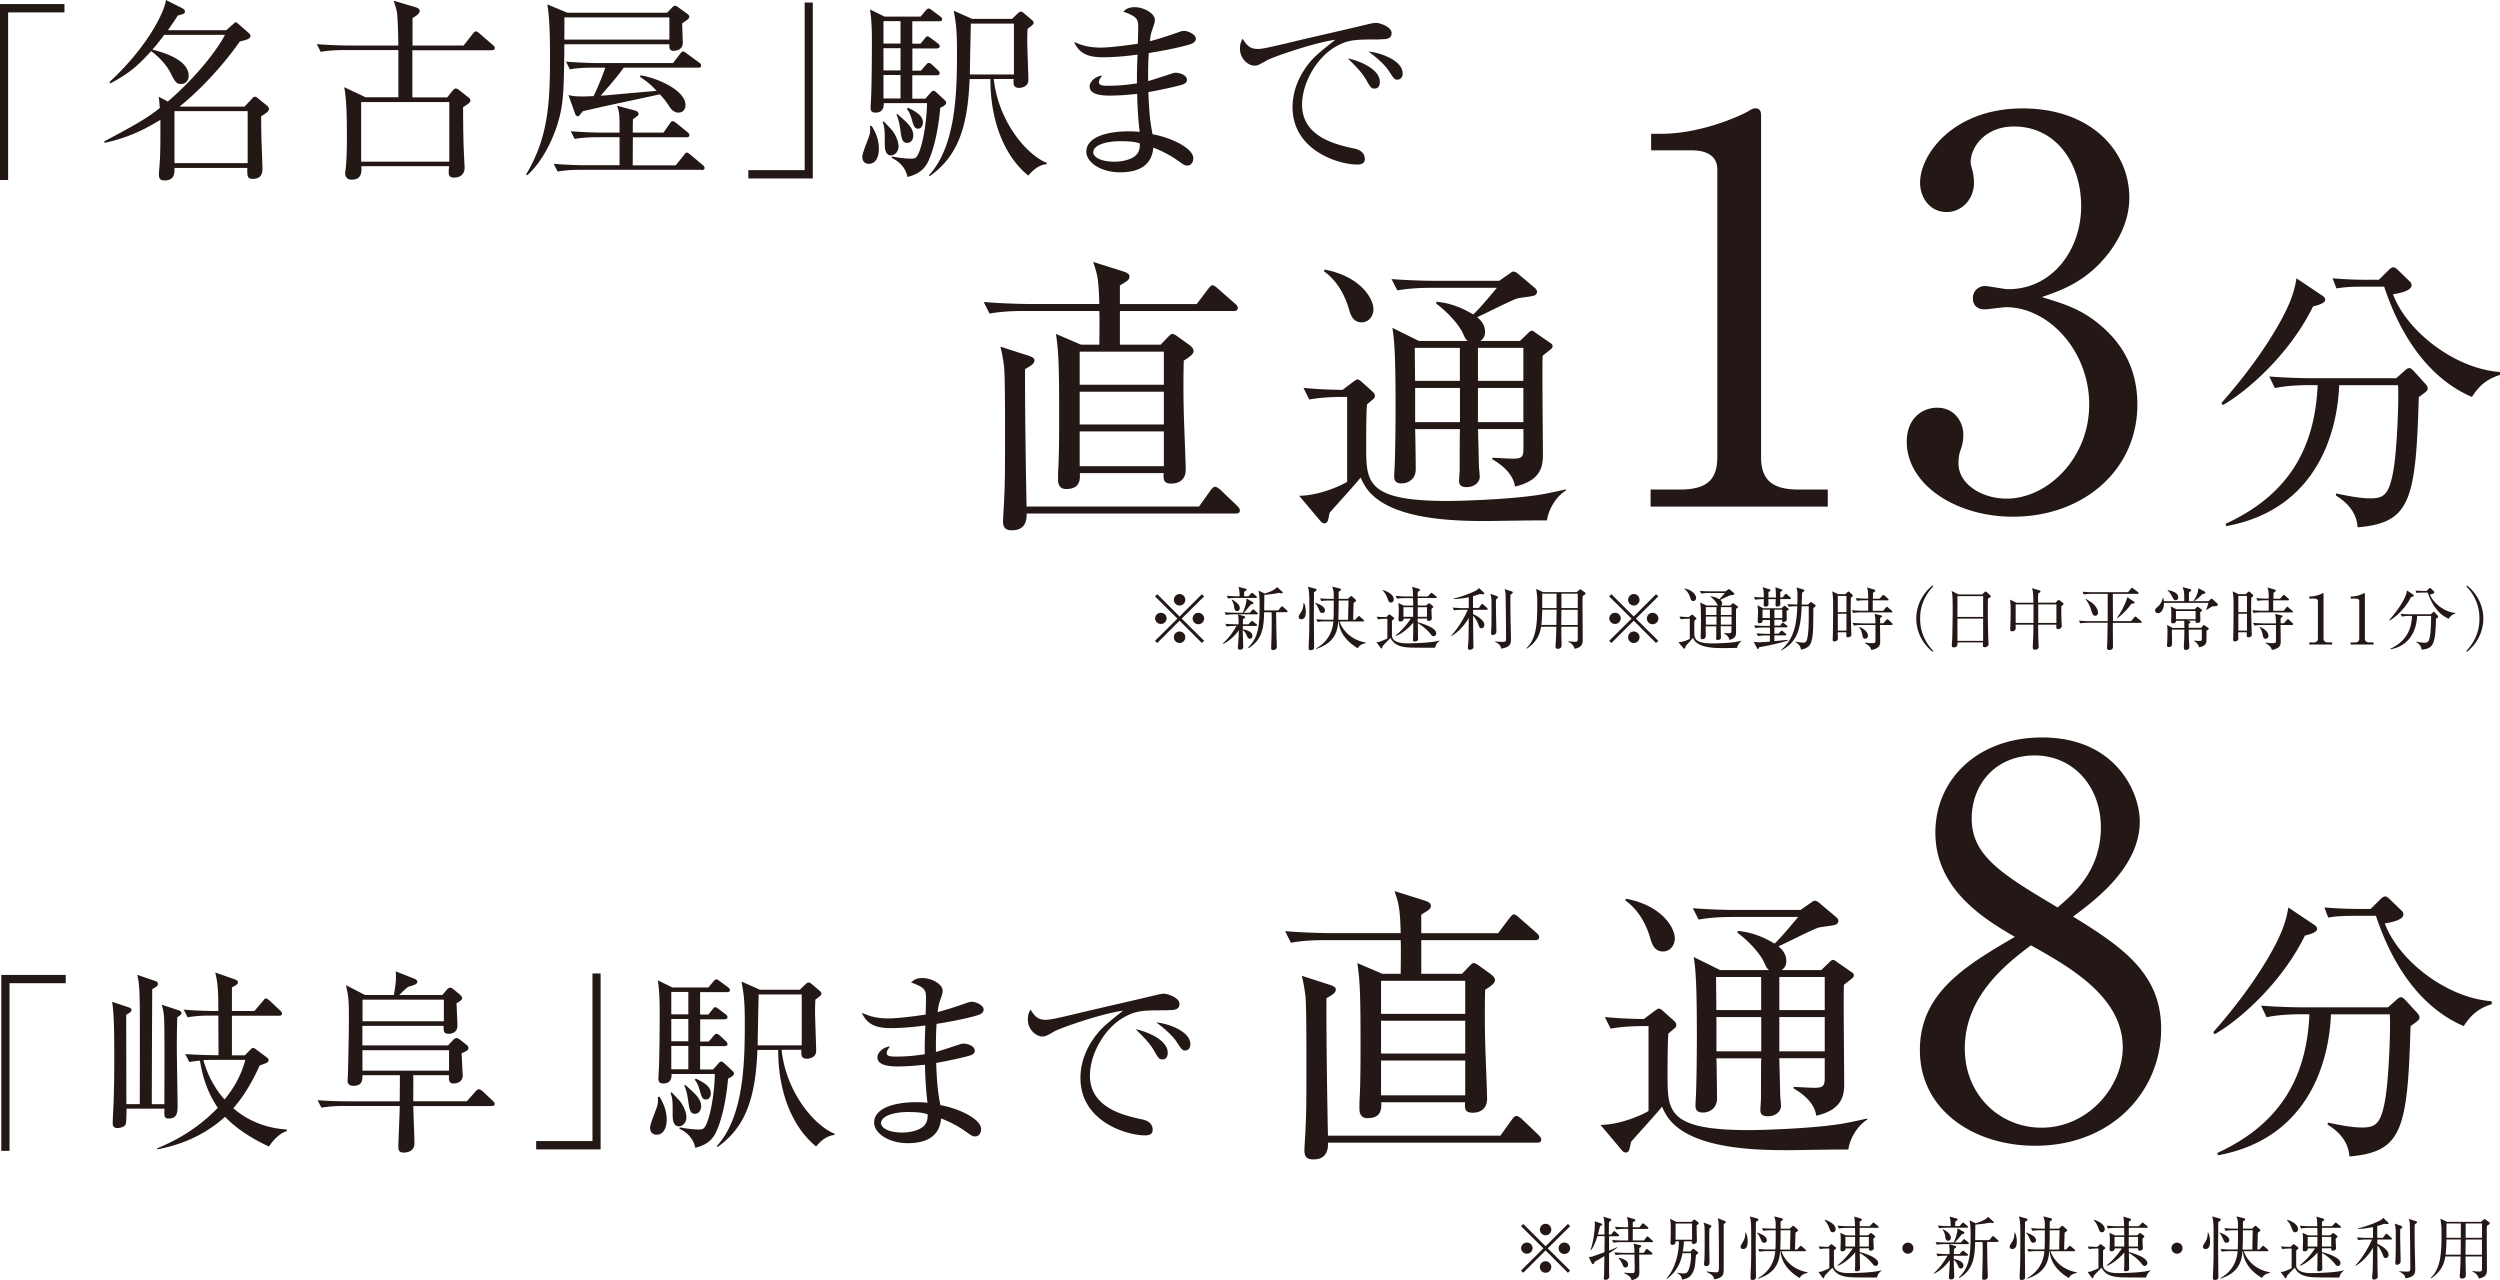 <svg data-name="レイヤー 2" xmlns="http://www.w3.org/2000/svg" viewBox="0 0 289 148"><path d="M.94 1.43v19.38H0V.47h7.45v.96H.94zm25.22 2.06l.81-.72c.11-.09.2-.2.29-.2.07 0 .25.16.38.27l1.12.98c.11.09.2.25.2.34 0 .36-.63.49-1.23.63-2.18 3.11-4.98 5.95-6.98 7.53h7.52l.87-.92c.09-.11.2-.22.34-.22s.25.11.36.2l.94.76c.16.13.31.27.31.47 0 .27-.43.54-.9.83 0 .65.02 2.37.04 2.88.04 1.03.11 3 .11 3.09 0 .42 0 1.27-1.12 1.27-.65 0-.65-.34-.63-1.27h-8.42c.02.74-.07 1.45-1.17 1.45-.4 0-.63-.16-.63-.67 0-.34.13-1.74.13-2.03.04-1.05.04-1.9.04-4.31-1.84 1.12-3.61 2.03-6.42 2.66l-.09-.16c4.47-2.35 5.41-3.04 6.44-3.87-.07-.85-.07-.94-.13-1.3l1.06.56c4.33-3.76 6.28-7.04 6.6-7.71h-7.02c-.61.83-1.05 1.36-1.37 1.7 1.17.31 4.2 1.14 4.2 3.04 0 .56-.38.94-.88.94-.58 0-.76-.36-1.26-1.36-.43-.83-1.28-1.77-2.2-2.44-1.39 1.5-2.22 2.39-4.71 3.73l-.11-.16c4.47-4.11 6.4-8.21 6.53-9.48l1.91.96c.11.07.29.2.29.38 0 .25-.27.31-.83.45-.29.47-.61.94-1.14 1.7h6.75zm-5.99 9.36v6.01h8.46v-6.01h-8.46zm36.68-7.04h-9.18v5.45h4.02l.58-.72c.13-.16.27-.31.4-.31.16 0 .27.07.43.2l.94.74c.16.13.34.27.34.42 0 .27-.22.4-.85.8.02 3.06.02 3.78.16 6.6 0 .11.02.2.02.36 0 1.14-1.01 1.18-1.19 1.18-.65 0-.65-.38-.65-.63 0-.18.02-.45.05-.69H41.78c.02.65.07 1.56-1.14 1.56-.54 0-.74-.38-.74-.74 0-.09.04-.38.07-.56.13-1.32.13-2.95.13-3.53 0-1.7 0-4.36-.31-5.86l2.47 1.16h3.79V5.79h-6.33c-.56 0-1.64.02-2.65.2l-.45-.89c1.55.13 3.14.16 3.46.16h5.97c-.02-1.32-.07-3.46-.18-3.93-.09-.47-.25-.89-.36-1.25l2.54.76c.25.07.47.22.47.4 0 .31-.31.54-.83.85v3.17h5.9l1.06-1.34c.13-.18.25-.29.38-.29.09 0 .22.09.38.22l1.57 1.36c.11.09.22.2.22.34 0 .22-.2.25-.34.25zm-4.91 5.99H41.75v6.89h10.19V11.8zm26.92-9.12c0 .36.07 1.95.07 2.28 0 .89-.94.92-1.08.92-.49 0-.49-.42-.47-.76H65.24c-.04 4.9-.09 6.71-.63 8.67-.63 2.35-2.02 5.05-3.68 6.48l-.11-.11c2.54-4.23 2.76-8.18 2.76-13.44 0-1.94-.02-4.54-.31-6.21l2.31.96h11.54l.56-.58c.11-.13.22-.22.36-.22.11 0 .22.07.38.18l.99.72c.16.11.27.22.27.38 0 .22-.43.49-.81.74zm2.25 16.95h-14c-.56 0-1.64.02-2.65.2l-.45-.89c1.55.13 3.14.16 3.46.16h4.15v-3.24h-2.54c-.56 0-1.64.02-2.65.2l-.45-.89c1.55.13 3.16.16 3.46.16h2.18c0-2.08 0-2.3-.29-3.11l2 .54c.2.04.49.16.49.4 0 .16-.09.22-.65.63-.02.49-.02.6-.02 1.54h3.55l.72-1.03c.11-.18.2-.29.34-.29.09 0 .31.13.43.22l1.28 1.05c.11.09.22.18.22.34 0 .22-.18.25-.34.25h-6.19c0 .34-.02 3.15-.02 3.24h4.98l.94-1.18c.13-.18.22-.29.36-.29.09 0 .18.07.4.25l1.41 1.18c.09.09.22.2.22.34 0 .2-.2.25-.34.25zM77.38 2.01H65.24c.02.36 0 1.72 0 2.57h12.14V2.01zm3.35 5.81h-8.64c-.54.83-1.73 2.19-2.65 3.24.2-.02.43-.02.76-.05.72-.07 1.21-.11 5.7-.51-.58-.63-.94-.96-1.93-1.63l.09-.16c2.24.38 5.18 1.83 5.18 3.42 0 .6-.38.89-.81.89-.49 0-.83-.38-.96-.58-.56-.83-.63-.92-1.19-1.54-2.47.56-6.46 1.36-8.93 1.97-.38.51-.43.56-.56.56-.16 0-.25-.13-.29-.25l-.79-2.19c.4.09.67.16 1.59.16.63 0 1.08-.04 1.32-.04.4-.81 1.06-2.39 1.35-3.29h-1.44c-.61 0-1.68.02-2.65.2l-.45-.89c1.84.13 3.19.16 3.46.16h8.91l.81-1.05c.13-.18.25-.29.36-.29s.22.09.4.22l1.46 1.07c.13.09.22.2.22.34 0 .22-.2.25-.34.25zm5.78 12.81v-.96h6.51V.29h.94v20.34h-7.45zm13.91-1.69c-.47 0-.74-.34-.74-.83 0-.42.76-2.19.85-2.57.09-.38.07-.69.04-.96l.2-.02c.38.63.83 1.48.83 2.66 0 .6-.18 1.72-1.19 1.72zm8.28-6.51c-.31 3.49-1.01 5.37-1.37 6.17-.52 1.12-1.32 1.57-2.42 1.86-.29-1.39-1.37-1.99-1.84-2.21l.04-.16c1.26.25 2.11.25 2.18.25.45 0 .63-.04.88-.58.65-1.45.99-4.36.99-5.84h-5c.02.36-.02 1.1-.96 1.1-.45 0-.56-.22-.56-.6 0-.13.04-.67.04-.78.09-1.41.11-5.3.11-6.84 0-.78 0-2.39-.22-3.71l1.68.83h4.17l.54-.65c.16-.18.27-.29.38-.29.13 0 .25.11.45.25l.88.65c.16.11.25.27.25.36 0 .16-.2.22-.36.22h-3.1v2.59h.96l.43-.54c.18-.22.25-.31.36-.31s.25.11.45.25l.72.54c.11.09.25.2.25.36 0 .2-.2.25-.36.25h-2.8v2.57h.99l.54-.63c.16-.18.25-.27.36-.27.13 0 .22.07.4.22l.67.63c.13.11.2.27.2.36 0 .13-.13.22-.34.22h-2.83v2.71h1.5l.58-.65c.13-.16.25-.27.36-.27s.25.09.45.29l.87.81c.09.09.16.18.16.29 0 .27-.52.51-.67.58zm-5.68 5.54c-.74 0-.74-.94-.74-1.41 0-1.39 0-1.86-.25-2.46l.13-.07c.16.18.96.98 1.08 1.18.54.83.63 1.41.63 1.72 0 .65-.49 1.03-.85 1.03zm1.08-15.53h-1.97v2.59h1.97V2.44zm0 3.13h-1.97v2.57h1.97V5.57zm0 3.1h-1.97v2.71h1.97V8.67zm.79 7.85c-.58 0-.65-.38-.83-1.65-.07-.49-.18-1.07-.43-1.63l.09-.07c1.19 1.03 1.86 1.63 1.86 2.5 0 .38-.22.85-.7.85zm1.25-1.65c-.45 0-.54-.36-.79-1.25-.18-.58-.36-.83-.52-1.03l.13-.13c1.05.49 1.73.96 1.73 1.7 0 .36-.2.72-.56.72zM121 18.98c-1.08.07-1.86 1.01-2.13 1.32-2.51-2.03-4.38-5.88-4.38-11.16h-2.4c-.22 5.5-1.32 8.88-4.6 11.22l-.11-.09c3.14-3.4 3.25-9.64 3.25-14.29 0-2.77-.16-3.51-.38-4.74l2.13.94H117l.65-.63c.13-.13.25-.2.36-.2s.2.04.38.2l.9.76c.13.11.2.22.2.36 0 .16-.43.47-.7.65-.02.38-.04.8-.04 1.41 0 .72.13 3.85.13 4.54s-.7.89-1.06.89c-.72 0-.67-.49-.65-1.03h-2.29c.52 4.87 3.75 8.74 6.13 9.7l-.02.13zm-3.79-16.25h-4.98c-.02.85-.11 4.96-.11 5.88h5.09V2.73zm20.66 2.28c-.58.25-2.54.72-5.07 1.12-.07.87-.09 2.33-.07 3.24.45-.11 2.4-.76 2.8-.89.16-.05.27-.07.4-.07.4 0 1.28.25 1.28.81 0 .34-.25.45-.47.54-.27.11-2.04.54-3.99.89.09 2.28.2 3.46.49 4.87 2.11.38 4.71 1.59 4.71 2.79 0 .29-.16.83-.7.83-.27 0-.34-.04-1.1-.58-1.23-.87-2.38-1.32-2.83-1.5-.16 2.1-1.73 2.86-3.84 2.86-2.31 0-3.9-1.21-3.9-2.37 0-1.81 2.65-2.37 4.87-2.37.56 0 .92.02 1.3.07-.25-1.92-.29-4.07-.29-4.4-1.03.11-2.13.2-3.19.2-1.26 0-2.31-.22-2.31-1.07 0-.47.56-1.14 1.46-1.25-.22.29-.38.51-.38.78 0 .38.45.4 1.14.4 1.55 0 2.74-.2 3.25-.27 0-1.12 0-1.52.07-3.33-1.84.27-3.46.31-4.02.31-1.86 0-2.76-.54-3.32-1.77.81.34 1.55.65 3.12.65.56 0 2.06-.11 4.26-.45 0-.31.04-1.74.04-1.9 0-1.01-.22-1.25-1.73-1.81.25-.22.54-.51 1.32-.51 1.06 0 2.33.72 2.33 1.45 0 .27-.02.36-.31 1.18-.18.51-.22.98-.27 1.3 1.03-.25 2.33-.69 3.5-1.1.13-.05.29-.09.45-.09.45 0 1.37.4 1.37.89 0 .22-.11.42-.4.54zm-8.35 11.31c-1.66 0-3.14.45-3.14 1.3 0 .45.7 1.07 2.47 1.07.72 0 1.62-.16 2.2-.54.72-.45.72-1.16.72-1.56-.31-.11-.81-.27-2.24-.27zm30.02-11.76c-2.87 0-3.73 0-5.23.89-2.09 1.23-3.79 4.11-3.79 6.66 0 3.73 3.95 4.61 5.97 5.05.34.07 1.28.27 1.28 1.23 0 .58-.56.63-.85.63-2.31 0-7.5-1.7-7.5-6.62 0-.96.18-2.88 1.84-5.01.63-.8 1.17-1.27 3.1-2.79-2.38.31-7.18 1.97-7.94 2.39-.96.56-1.08.6-1.44.6-.56 0-1.64-.67-1.64-1.97 0-.58.16-.87.31-1.14.43.67.76 1.18 1.75 1.18.45 0 1.03-.11 3.3-.65 2.67-.65 6.98-1.61 9.65-2.26.22-.04.54-.11.72-.11.34 0 1.8.42 1.8 1.18 0 .72-.7.72-1.32.72zm-.63 5.68c-.38 0-.45-.09-.99-1.03-.45-.78-1.03-1.39-2.11-2.46 1.5.31 3.7 1.3 3.7 2.71 0 .38-.13.78-.61.78zm2.63-1.03c-.34 0-.4-.11-1.05-1.1-.54-.78-1.55-1.61-2.29-2.15 1.44.13 3.95 1.05 3.95 2.53 0 .63-.47.72-.61.72zm-27.76 65.12l-.26-.25 2.59-2.57-2.59-2.57.26-.25 2.58 2.58 2.58-2.58.26.25-2.59 2.57 2.59 2.57-.26.25-2.58-2.58-2.58 2.58zm1.08-2.83a.666.666 0 01-1.33 0c0-.37.3-.66.67-.66s.66.3.66.66zm2.16-2.16a.66.66 0 11-1.32 0c0-.36.3-.67.66-.67s.66.3.66.67zm0 4.32c0 .36-.29.67-.66.67s-.66-.3-.66-.67.3-.66.66-.66.66.3.66.66zm2.18-2.16c0 .36-.3.66-.67.66s-.66-.29-.66-.66.3-.66.66-.66.67.3.67.66zm3.53.86c-.13 0-.55 0-.93.07l-.16-.32c.58.05 1.08.06 1.23.06h.31c0-.47 0-.82-.07-1.14l.73.2c.06.02.11.06.11.11s-.04.11-.25.21c-.02.17-.02.31-.03.62h.65l.27-.29c.06-.06.1-.1.14-.1.05 0 .11.05.15.08l.36.29s.08.07.08.12c0 .07-.07.09-.13.09h-1.52v.39c.41.06 1.11.27 1.11.76 0 .22-.16.33-.3.33-.19 0-.27-.18-.33-.32-.07-.17-.2-.47-.49-.68 0 .31.06 1.65.06 1.92 0 .25-.14.34-.37.34-.18 0-.25-.08-.25-.22 0-.1.1-1.37.1-1.59v-.44c-.3.46-.98 1.21-1.82 1.59l-.03-.05c.8-.71 1.36-1.61 1.59-2.04h-.18zm1.77-1.54l.24-.28c.06-.06.09-.1.12-.1.06 0 .1.06.14.09l.33.28s.08.08.08.13c0 .07-.06.08-.12.08h-2.64c-.14 0-.55 0-.94.07l-.15-.31c.58.04 1.09.05 1.22.05h.88c.08-.17.46-1.02.43-1.64l.72.4c.06.03.08.07.08.13 0 .13-.17.14-.29.15-.08.11-.49.62-.82.96h.73zm-.18-1.89l.28-.3s.1-.1.13-.1c.05 0 .1.04.14.08l.35.3s.08.07.08.13c0 .07-.06.08-.12.08h-2.27c-.14 0-.55 0-.94.07l-.15-.32c.41.04.81.06 1.22.06h.26c0-.35-.02-.71-.13-1.09l.81.21c.07.02.12.05.12.11 0 .08-.11.16-.27.25 0 .08-.02.4-.02.52h.52zm-1.89.39c.3.16.89.51.89.97 0 .21-.13.35-.3.35-.22 0-.31-.14-.35-.45-.03-.26-.07-.48-.3-.83l.06-.04zm5.81-.94s.05.06.05.11-.04.1-.13.1c-.06 0-.12-.02-.31-.06-.5.13-1.47.22-1.69.23 0 .48-.02 1.27-.02 1.8h1.63l.3-.37s.08-.1.14-.1c.02 0 .1.04.14.09l.41.37s.08.08.08.13c0 .08-.07.09-.12.09h-1.2c0 .5.04 2.59.04 2.64 0 .21.04 1.15.04 1.37 0 .25-.24.37-.43.37s-.22-.1-.22-.21v-.23c.03-.64.06-1.86.06-3.14 0-.24 0-.52-.02-.79h-.86c-.02 1.86-.28 3.26-1.83 4.16l-.05-.05c1-1.03 1.36-1.89 1.36-4.75 0-.48 0-1.45-.13-1.87l.71.34c.26-.07 1.1-.32 1.44-.75l.6.54zm2.51 1.31c.1.25.2.52.2 1.03 0 .21 0 .87-.53.87-.22 0-.29-.18-.29-.29 0-.1.03-.15.29-.57.26-.42.26-.83.26-1.04h.06zm1.29-1.63c.06.02.16.04.16.12 0 .11-.23.24-.3.28 0 .41-.02 2.22-.02 2.6 0 .59.03 3.18.03 3.71 0 .18 0 .39-.43.39-.16 0-.2-.07-.2-.29 0-.1.04-1.11.05-1.33.02-.41.03-1.03.03-2.68 0-1.75 0-2.04-.04-2.36-.02-.31-.07-.48-.12-.68l.84.23zm.01 1.62c.25.09 1.12.39 1.12.88 0 .25-.2.3-.31.3-.21 0-.26-.1-.39-.4-.22-.48-.24-.52-.45-.74l.04-.05zm2.09 1.97c.04-.48.04-.65.04-2.23h-.49c-.19 0-.58 0-.94.07l-.16-.32c.67.06 1.15.06 1.23.06h.36v-.47c0-.43-.06-.64-.18-.95l.81.2c.18.05.2.09.2.14 0 .08-.02.11-.26.25v.83h1.06l.26-.25s.07-.07.13-.07c.05 0 .1.04.14.07l.36.33s.07.07.07.11c0 .09-.21.21-.29.27-.02.44-.04 1.52-.06 1.95h.24l.29-.32s.09-.1.14-.1.1.04.14.08l.38.33s.08.07.08.12c0 .08-.07.09-.12.09h-2.72c.3.9 1.24 2.13 3.02 2.43l.02.07c-.37.1-.69.17-.93.6-1.9-1.15-2.14-2.43-2.22-3.11h-.04c-.06.93-.29 2.48-2.55 3.18l-.03-.04c.49-.29 1.86-1.1 2.02-3.14h-.88c-.19 0-.59 0-.94.07l-.16-.32c.65.06 1.12.06 1.23.06h.77zm1.7 0c0-.35.04-1.91.05-2.23h-1.14c0 1.27-.02 1.49-.04 2.23h1.13zm10.05 3.23c-.48 0-2.57 0-2.99-.03-1-.06-1.74-.28-2.15-1.1-.2.17-.77.77-.93.97-.02.17-.04.24-.12.24-.05 0-.07-.03-.1-.06l-.49-.68c.19 0 .26 0 .33-.02.06-.02.4-.13.94-.39v-2.28h-.14c-.2 0-.58 0-.94.07l-.16-.31c.41.03.59.04 1.11.05l.24-.23s.09-.08.14-.08.07.03.11.06l.35.27s.08.07.08.1c0 .07-.03.1-.26.29v1.67c0 .95 1.39.95 1.76.95.86 0 3.09-.08 3.76-.34v.03c-.33.29-.42.4-.54.82zm-5.1-5.23c-.22 0-.27-.13-.38-.43-.12-.33-.3-.7-.57-.96l.02-.06c.57.18 1.26.55 1.26 1.1 0 .19-.13.35-.32.35zm5.18-.52h-2.08V70h.96l.22-.19s.09-.07.12-.07c.04 0 .07.02.1.04l.34.27s.06.06.06.09c0 .06-.06.11-.22.25 0 .09.02.48.02.56s.03.48.03.52c0 .31-.36.31-.38.31-.19 0-.18-.16-.18-.28h-1.07v.43c.77.22 2.14.66 2.14 1.29 0 .17-.13.32-.3.32-.16 0-.26-.12-.33-.22-.61-.77-1.33-1.18-1.5-1.28 0 .29.03 1.6.03 1.87 0 .19-.26.25-.39.25-.2 0-.2-.13-.2-.19s.02-.31.02-.36c.02-.26 0-1.41.02-1.64-.52.63-1.41 1.36-2.03 1.55l-.02-.06c.73-.56 1.4-1.38 1.76-1.95h-.83c0 .3-.26.34-.41.34-.16 0-.18-.13-.18-.23 0-.09.03-.79.03-.94 0-.6-.02-.72-.05-.97l.65.3h1.07l-.02-.87h-.92c-.2 0-.57 0-.94.07l-.16-.32c.51.04 1 .06 1.23.06h.79c-.03-.77-.03-.86-.11-1.12l.8.24s.11.04.11.1c0 .08-.06.13-.26.26v.52h1.16l.3-.32s.09-.1.13-.1c.05 0 .11.06.15.09l.38.31s.08.07.08.13c0 .07-.07.08-.12.08zm-2.61 1.06h-1.12v1.11h1.12v-1.11zm1.6 0h-1.07v1.11h1.07v-1.11zm5.98.1l.27-.37c.04-.06.09-.1.13-.1.05 0 .11.06.15.09l.41.36s.08.08.08.13c0 .08-.07.09-.12.09h-1.57v.5c.34.14 1.3.68 1.3 1.24 0 .16-.09.4-.34.4-.14 0-.22-.05-.35-.43-.11-.31-.35-.77-.61-1.03 0 .49.02 2.66.03 3.1 0 .08.02.43.02.5 0 .25-.28.35-.45.35-.13 0-.2-.1-.2-.22s.05-.7.06-.81c.02-.48.03-1.39.04-2.66-.44.79-1.22 1.66-2.01 2.1l-.03-.04c.79-.83 1.59-2.18 1.92-3h-.65c-.14 0-.54 0-.93.07l-.16-.32c.59.05 1.11.06 1.23.06h.63v-1.26c-.89.18-1.48.21-1.76.21v-.05c1-.25 1.88-.57 2.53-.9.2-.1.33-.21.4-.33l.57.53s.06.06.06.1c0 .06-.05.1-.12.1a3.8 3.8 0 01-.38-.04c-.26.1-.49.17-.81.25v1.37h.65zm2.1-1.37s.14.06.14.12-.02.07-.25.28v.58c0 .74.04 2.28.05 2.81v.3c0 .32-.31.4-.41.4-.14 0-.2-.07-.2-.2v-.16c.06-.55.05-2.12.05-2.76 0-1.05 0-1.22-.13-1.64l.75.25zm1.72-.55c.06.02.12.04.12.12 0 .06-.03.09-.27.26-.02.54 0 2.69.02 3.31.02.6.04 1.72.04 1.82 0 .42 0 .94-1.14 1.1-.03-.21-.07-.49-.72-.79v-.04c.18.02.71.05.9.05.39 0 .39-.11.39-.46 0-.91-.03-4.09-.05-4.82 0-.44-.06-.64-.12-.82l.83.27zm7.52.07l.28-.24c.06-.06.1-.07.12-.07.04 0 .1.03.13.06l.4.29s.08.09.08.12c0 .09-.1.17-.33.3-.02.3-.02.33-.02 1.18 0 .6.02 3.26.02 3.8 0 .48 0 .93-.93 1.12-.15-.53-.56-.72-.75-.81l.02-.06c.26.03.51.06.77.06.32 0 .32-.06.32-.63v-1.11h-1.9c0 .46 0 1.16.03 1.81v.26c0 .17 0 .48-.45.48-.24 0-.25-.17-.25-.27 0-.06 0-.26.02-.33.06-.96.07-1.68.07-1.95h-1.76c-.1.66-.36 1.66-1.63 2.53l-.06-.06c1.2-1.1 1.25-3.01 1.25-5.15 0-.8 0-.83-.13-1.69l.79.37h3.9zm-4 2.04c0 .46-.04 1.35-.1 1.76h1.74l.02-1.76h-1.66zm0-1.85v1.66h1.66v-1.66h-1.66zm4.1 3.62v-1.76h-1.88l-.02 1.76h1.9zm.01-1.96v-1.66h-1.89v1.66h1.89zm3.89 4.04l-.26-.25 2.59-2.57-2.59-2.57.26-.25 2.58 2.58 2.58-2.58.26.25-2.59 2.57 2.59 2.57-.26.25-2.58-2.58-2.58 2.58zm1.08-2.83a.666.666 0 01-1.33 0c0-.37.3-.66.67-.66s.66.3.66.66zm2.17-2.16a.66.66 0 11-1.32 0c0-.36.3-.67.66-.67s.66.3.66.67zm0 4.32c0 .36-.29.67-.66.67s-.66-.3-.66-.67.3-.66.66-.66.66.3.66.66zm2.18-2.16c0 .36-.3.66-.67.66s-.66-.29-.66-.66.3-.66.66-.66.67.3.67.66zm9.1 3.4c-.27 0-1.44.02-1.68.02-.61 0-1.48-.02-2.18-.23-.94-.28-1.13-.71-1.24-.96-.12.16-.73.82-.85.96-.02.08-.04.2-.06.23 0 .02-.04.06-.09.06-.04 0-.08-.02-.11-.06l-.58-.69c.57 0 1.16-.29 1.32-.38v-2.33c-.24 0-.65 0-1.04.07l-.16-.32c.35.03.59.05 1.07.06l.3-.22s.09-.06.11-.06c.03 0 .07.02.1.06l.32.29s.06.06.06.1c0 .05-.02.08-.05.1-.04.03-.12.1-.17.14-.02.16-.02.97-.02 1.14 0 .99 0 1.5 2.22 1.5.35 0 1.77-.04 2.6-.18.17-.03.44-.09.65-.13v.03c-.23.14-.47.48-.52.82zm-5.07-5.42c-.24 0-.3-.21-.35-.38-.12-.4-.33-.77-.68-1.02l.02-.05c.97.18 1.34.79 1.34 1.09 0 .19-.13.36-.33.36zm5.2.71s-.21.17-.25.2c-.02.38 0 2.26 0 2.68 0 .27 0 .73-.77.9-.05-.33-.33-.58-.62-.75v-.04c.08 0 .47.02.56.02.26 0 .29-.06.29-.29v-.52h-1.24c0 .08.02.85.02.99 0 .03.02.28.02.31 0 .14-.13.29-.37.29-.2 0-.2-.12-.2-.18 0-.04.02-.25.02-.3v-1.1h-1.23c0 .16.02.92.02 1.1 0 .29-.23.39-.38.39-.21 0-.21-.13-.21-.21v-.15c.02-.36.03-1.4.03-1.71 0-1.41-.03-1.85-.09-2.18l.73.36h1.34c-.06-.06-.07-.07-.14-.21-.14-.28-.45-.6-.73-.8v-.06c.15.02.51.05 1.01.35.19-.18.41-.45.65-.73h-1.79c-.21 0-.59 0-.94.07l-.16-.31c.41.03.82.05 1.23.05h1.72l.29-.2s.07-.06.1-.06c.04 0 .1.04.13.06l.46.39s.06.06.06.1c0 .02-.02.07-.06.1-.06.03-.39.06-.46.08-.18.05-.94.44-1.12.52.07.06.22.18.22.4 0 .14-.07.21-.13.25h1.08l.22-.21s.06-.06.1-.06c.02 0 .07.03.09.05l.41.29s.06.06.06.08c0 .03 0 .05-.02.07zm-2.51-.01h-1.24v.91h1.23v-.91zm0 1.09h-1.23v.94h1.23v-.94zm1.74-1.09h-1.24v.91h1.24v-.91zm0 1.09h-1.24v.94h1.24v-.94zm6.53-.75s-.11.07-.17.1c0 .15.02.82.02.95 0 .31-.33.33-.37.33-.06 0-.18 0-.18-.12 0-.03 0-.07.02-.14h-.9v.68h.68l.16-.24c.05-.06.09-.1.14-.1.03 0 .09.04.14.08l.32.25c.06.05.08.08.08.12 0 .07-.07.09-.13.09h-1.39v.73h.47l.24-.25c.05-.06.1-.1.13-.1.05 0 .08.02.15.08l.32.27s.08.06.08.11c0 .08-.07.09-.13.09h-1.26v.66c.25-.02 1.32-.12 1.54-.15v.1c-.85.26-2.46.63-3.28.75-.03.08-.09.21-.16.21-.06 0-.1-.06-.12-.11l-.37-.71c.1 0 .49.05.57.05.06 0 1.08-.06 1.3-.08v-.71h-.45c-.14 0-.55 0-.93.07l-.16-.32c.5.04 1 .06 1.23.06h.32v-.73h-.74c-.2 0-.58 0-.94.07l-.15-.32c.54.05 1.11.06 1.22.06h.61v-.68h-.85c.03.37-.29.37-.39.37-.14 0-.18-.12-.18-.23 0-.17.04-.91.04-1.06 0-.16-.02-.51-.07-.79l.65.35h2.14l.22-.21s.1-.09.13-.09c.02 0 .06.04.1.07l.33.27s.05.04.05.08-.03.09-.06.1zm.19-1.27h-1.1c0 .09.02.5.02.58 0 .21-.22.29-.39.29-.13 0-.17-.1-.17-.21 0-.1.02-.56.03-.65h-.86c0 .1.02.53.02.62 0 .16-.19.25-.35.25-.13 0-.21-.08-.21-.21 0-.18.02-.48.02-.66-.2 0-.6 0-.99.07l-.16-.32c.46.04.76.04 1.15.05-.02-.71-.02-.8-.14-1.18l.81.25c.06.02.1.05.1.1 0 .04 0 .07-.24.22v.62h.87c0-.29-.02-.95-.07-1.18l.71.23c.08.02.1.06.1.1 0 .07-.09.13-.24.21v.64h.26l.27-.33s.07-.1.13-.1c.05 0 .11.06.14.09l.34.31c.06.05.08.09.08.13 0 .07-.07.09-.13.09zm-2.29 1.23h-.85v.97h.85v-.97zm1.43 0h-.91v.97h.91v-.97zm3.59-.19c0 2.47-.02 3.49-.33 4.14-.23.45-.77.61-1.11.67 0-.29-.18-.61-.61-.87l.02-.06c.36.09.81.12.88.12.24 0 .34-.06.44-.44.18-.75.18-1.99.18-2.61v-1.16h-.82c-.1 2.89-.63 4.18-2.35 5.11l-.02-.06c1.52-1.33 1.78-2.92 1.87-5.05-.15 0-.65 0-.99.07l-.17-.31s1.04.04 1.16.05c0-.21.02-.44.02-.94 0-.38 0-.68-.13-1.05l.83.26c.06.02.1.06.1.1 0 .09-.15.17-.26.24 0 .15-.02.22-.02.32 0 .16-.03.91-.04 1.07h.73l.22-.21s.08-.08.12-.08c.05 0 .09.02.14.06l.34.25s.07.06.07.1c0 .09-.08.15-.27.27zm4.34-1.16c0 .29-.02.47-.02.85 0 .83.05 2.64.06 2.98 0 .1.02.29.02.39 0 .3-.34.32-.38.32-.22 0-.22-.06-.2-.58h-1c0 .06.02.71.02.72 0 .29-.31.34-.4.34-.2 0-.2-.15-.2-.25 0-.09.02-.48.02-.56.02-.6.03-2.84.03-3.02 0-1.18-.02-1.41-.1-1.96l.69.33h.81l.23-.21c.09-.07.1-.1.14-.1s.08.02.13.07l.32.29s.06.08.06.13c0 .07-.16.18-.27.25zm-.51-.24h-1v1.87h1v-1.87zm0 2.06h-1v1.95h1v-1.95zm5.22-.16h-3.51c-.14 0-.55 0-.94.07l-.15-.32c.49.04.98.06 1.22.06h.67v-1.21h-.35c-.08 0-.57 0-.94.07l-.15-.32c.53.05 1.08.06 1.22.06h.22c0-.8-.02-.95-.14-1.29l.82.24c.09.02.14.06.14.13s-.02.08-.26.24c0 .19 0 .24-.02.69h.78l.3-.34c.06-.07.09-.1.13-.1.05 0 .09.02.14.08l.39.34s.08.06.08.12c0 .07-.07.09-.12.09h-1.71v1.21h1.21l.3-.37c.06-.08.09-.1.12-.1.05 0 .07.03.15.1l.42.36c.06.06.07.1.07.12 0 .08-.07.09-.12.09zm-.02 1.46h-1.32c0 .16.02 1.65.02 1.91 0 .3 0 .79-1.03.98-.07-.26-.16-.48-.73-.79l.02-.06c.16.02.65.06.78.06.36 0 .41-.07.41-.23v-1.87h-1.55c-.2 0-.58 0-.94.07l-.15-.32c.54.05 1.11.06 1.22.06h1.42c0-.31-.02-.87-.1-1.1l.72.17c.1.02.15.04.15.1 0 .06-.02.07-.23.23v.59h.37l.33-.37c.06-.07.1-.1.14-.1s.07.02.14.08l.39.37c.06.05.08.07.08.12 0 .07-.06.09-.12.09zm-3.04 1.59c-.24 0-.29-.22-.33-.44-.09-.5-.25-.73-.37-.88l.03-.05c.78.31 1 .77 1 1.02 0 .21-.17.35-.33.35zm7.8 1.51c-1.24-.99-1.89-2.42-1.89-3.84s.65-2.85 1.89-3.84l.07.11c-1.48 1.56-1.51 3.15-1.51 3.73s.03 2.17 1.51 3.73l-.07.11zm6.4-6.17c-.02.44-.02.71-.02 1.16 0 1.4.04 3.32.07 3.8 0 .05.02.25.02.3 0 .29-.31.38-.45.38-.16 0-.21-.09-.21-.24 0 0 0-.12.02-.32h-2.95c0 .23.02.58-.44.58-.17 0-.22-.1-.22-.21 0-.06.02-.46.04-.69.03-.61.06-2.84.06-3.4 0-1.69-.04-1.88-.13-2.23l.81.41h2.72l.25-.24c.06-.06.1-.1.16-.1.05 0 .1.04.15.09l.34.31c.06.06.1.1.1.15 0 .1-.1.15-.31.25zm-.56-.27h-2.97v2.41h2.97v-2.41zm0 2.6h-2.97v2.57h2.97v-2.57zm9.04-1.42c-.02.69.02 1.63.02 1.72s.03.48.03.56c0 .21-.21.35-.43.35-.21 0-.21-.14-.2-.51h-2.1c0 .17 0 1.37.05 2.28 0 .08.02.22.02.23 0 .1 0 .17-.07.24-.1.1-.24.15-.36.15-.26 0-.26-.21-.26-.29v-.21c.07-1.2.07-1.56.07-2.4H233c0 .06.02.32.02.37 0 .4-.38.4-.41.4-.23 0-.23-.17-.23-.26 0-.13.02-.3.02-.39.02-.45.03-1.14.03-1.69 0-.36 0-.99-.08-1.33l.76.37h1.95c-.02-1.25-.05-1.36-.17-1.68l.86.24c.06.02.13.06.13.11 0 .07-.06.13-.26.26-.02.17-.02.91-.02 1.06h2.02l.24-.25s.07-.06.11-.06c.06 0 .1.02.14.06l.34.25s.1.08.1.13c0 .06-.1.15-.28.29zm-3.22-.22h-2.06v2.14h2.06v-2.14zm2.65 0h-2.1v2.14h2.1v-2.14zm9.73 2.13h-3.21c0 .73.02 2.05.02 2.68 0 .17 0 .46-.43.46-.19 0-.26-.1-.26-.27 0-.06 0-.09.02-.32.02-.37.04-2.15.05-2.56h-2.22c-.22 0-.59 0-.94.07l-.16-.32c.63.06 1.08.06 1.23.06h2.1v-3.15h-1.83c-.21 0-.59 0-.93.07l-.16-.32c.41.04.81.06 1.22.06h4.04l.34-.4c.06-.06.1-.11.14-.11.03 0 .1.05.14.09l.53.4s.08.07.08.12c0 .09-.07.09-.12.09h-2.86c0 .68.02 2.6.02 3.15h2.09l.37-.43c.05-.06.09-.1.13-.1.03 0 .09.04.14.09l.52.43s.08.07.08.12c0 .09-.08.09-.12.09zm-5.24-.82c-.27 0-.31-.16-.53-.83-.06-.21-.28-.71-.59-1.07l.06-.04c.65.4.81.53.93.67.37.38.45.76.45.9 0 .25-.17.38-.31.38zm4.19-1.4c-.41.58-1.06 1.27-1.64 1.68l-.04-.04c.47-.63 1.02-1.68 1.2-2.39l.77.52s.07.06.07.1c0 .11-.16.13-.36.13zm9.66.3h-.27c-.17.08-.63.37-.72.43l-.04-.03c.05-.12.21-.53.26-.79h-5.14c.03.67-.3 1.19-.69 1.19-.25 0-.33-.18-.33-.31 0-.16.07-.22.35-.48.28-.25.46-.59.53-.97h.06c.04.14.06.23.08.38h2.35c0-.99 0-1.14-.2-1.63l.85.22c.15.04.16.08.16.12 0 .09-.1.16-.27.28v1.01h2.26l.22-.21s.11-.09.14-.09c.04 0 .11.06.15.1l.47.42c.07.06.09.1.09.15 0 .2-.17.2-.28.2zm-.99 2.87c0 1.18 0 1.19-.02 1.28-.05.21-.18.45-.82.6-.17-.38-.26-.54-.6-.72l.02-.06c.17.02.4.04.54.04.08 0 .26 0 .3-.06.04-.04.04-.21.04-.42v-.83h-1.51c0 .2 0 1.08.02 1.2 0 .08.05.73.05.78 0 .25-.16.37-.4.37-.17 0-.24-.08-.24-.26 0-.06.03-.79.04-.9.02-.29.02-.75.02-.94v-.25h-1.44c0 .25.02 1.4.02 1.63 0 .37-.29.39-.37.39-.22 0-.22-.15-.22-.21 0-.03.02-.15.02-.18.02-.41.04-.99.04-1.33 0-.52-.02-.67-.06-.84l.67.35h1.34c0-.28 0-.68-.02-.83h-.94c0 .24-.23.3-.35.3-.07 0-.22-.04-.22-.18v-.11c.02-.13.02-.68.02-.78 0-.45-.02-.66-.06-.89l.65.33h2.12l.19-.19c.06-.06.1-.1.14-.1s.09.03.12.06l.3.22s.1.09.1.14-.02.07-.22.22c0 .14.02.72.02.85 0 .17 0 .38-.36.38-.17 0-.2-.06-.2-.17v-.1h-.94l.14.04c.17.05.22.09.22.14 0 .07-.05.1-.21.19v.46h1.45l.19-.23c.06-.07.07-.09.11-.09.02 0 .04 0 .13.07l.34.23c.06.04.1.07.1.13 0 .07-.03.09-.28.24zm-3.58-3.57c-.14 0-.22-.07-.35-.33-.29-.57-.45-.69-.57-.79v-.04c.83.12 1.23.45 1.23.81 0 .09-.03.35-.31.35zm2.32 1.25h-2.27v.95h2.27v-.95zm.76-1.94c-.19.21-.5.52-.92.79l-.07-.02c.18-.28.55-.86.54-1.47l.71.37s.11.07.11.14c0 .1-.04.1-.37.19zm5.68.44c0 .29-.02.47-.02.85 0 .83.05 2.64.06 2.98 0 .1.02.29.02.39 0 .3-.34.32-.38.32-.22 0-.22-.06-.2-.58h-1c0 .06.02.71.02.72 0 .29-.31.34-.4.34-.2 0-.2-.15-.2-.25 0-.09.02-.48.02-.56.02-.6.03-2.84.03-3.02 0-1.18-.02-1.41-.1-1.96l.69.33h.81l.23-.21c.09-.07.1-.1.14-.1s.08.02.13.07l.32.29s.06.08.06.13c0 .07-.16.18-.27.25zm-.5-.24h-1v1.87h1v-1.87zm0 2.06h-1v1.95h1v-1.95zm5.22-.16h-3.51c-.14 0-.55 0-.94.07l-.15-.32c.49.04.98.06 1.22.06h.67v-1.21h-.35c-.08 0-.57 0-.94.07l-.15-.32c.53.05 1.08.06 1.22.06h.22c0-.8-.02-.95-.14-1.29l.82.24c.09.02.14.06.14.13s-.02.08-.26.24c0 .19 0 .24-.02.69h.78l.29-.34c.06-.07.09-.1.13-.1.05 0 .09.02.14.08l.39.34s.08.06.08.12c0 .07-.07.09-.12.09h-1.71v1.21h1.21l.3-.37c.06-.08.09-.1.12-.1.05 0 .07.03.15.1l.42.36c.06.06.07.1.07.12 0 .08-.07.09-.12.09zm-.02 1.46h-1.32c0 .16.02 1.65.02 1.91 0 .3 0 .79-1.03.98-.07-.26-.16-.48-.73-.79l.02-.06c.16.02.65.06.78.06.36 0 .41-.07.41-.23v-1.87h-1.55c-.2 0-.58 0-.94.07l-.15-.32c.54.05 1.11.06 1.22.06h1.42c0-.31-.02-.87-.1-1.1l.72.17c.1.02.15.04.15.1 0 .06-.02.07-.23.23v.59h.37l.33-.37c.06-.07.1-.1.14-.1s.07.02.14.08l.39.37c.06.05.08.07.08.12 0 .07-.06.09-.12.09zm-3.05 1.59c-.24 0-.29-.22-.33-.44-.09-.5-.25-.73-.37-.88l.03-.05c.78.31 1 .77 1 1.02 0 .21-.17.35-.33.35zm5.05.43h.44c.41 0 .56-.16.56-.48v-4.3c0-.25-.23-.29-.38-.29h-.61v-.25h.14c.61 0 1.2-.28 1.3-.33.06-.03.08-.05.11-.05.07 0 .09.05.09.11v5.1c0 .34.17.48.56.48h.44v.25h-2.65v-.25zm4.78 0h.44c.41 0 .56-.16.56-.48v-4.3c0-.25-.23-.29-.38-.29h-.61v-.25h.14c.61 0 1.2-.28 1.3-.33.06-.03.08-.05.11-.05.07 0 .09.05.09.11v5.1c0 .34.17.48.56.48h.44v.25h-2.65v-.25zm6.97-5.23c-.66 1.35-1.87 2.37-2.47 2.7l-.04-.06c1.12-1.26 1.75-2.37 1.93-2.91.07-.2.1-.36.13-.51l.69.46s.1.07.1.13c0 .1-.21.15-.33.18zm2.9 2.49c-.08 2.86-.24 3.44-1.67 3.57-.03-.5-.42-.76-.6-.87v-.06c.34.07.69.13.93.13.38 0 .53-.09.65-.81.1-.59.14-1.91.12-2.29h-1.61c-.05 1.25-.58 3.4-3.09 3.86l-.02-.06c1.62-.75 2.44-1.95 2.52-3.8h-.23c-.2 0-.58 0-.94.08l-.15-.32c.49.04.98.05 1.22.05h2.26l.22-.19s.1-.09.14-.09c.04 0 .08.04.11.07l.32.35s.07.09.07.13c0 .07-.02.09-.25.25zm1.45-.01c-.85-.37-1.8-1.22-2.4-3.02h-.64c-.4 0-.56.03-.67.05l-.1-.28c.36.03.71.04.87.04h.4l.26-.25c.07-.07.1-.09.14-.09.05 0 .08.04.14.09l.3.29s.06.07.06.12c0 .16-.37.22-.51.25.38 1.02 1.71 2.04 2.93 2.13v.08c-.44.13-.62.39-.77.6zm2.13 3.83l-.07-.11c1.48-1.56 1.51-3.15 1.51-3.73s-.03-2.17-1.51-3.73l.07-.11c1.24.99 1.89 2.42 1.89 3.84s-.65 2.85-1.89 3.84zm-146.84-40.2l1.31-1.74c.17-.2.37-.44.5-.44.17 0 .44.2.61.37l1.99 1.74c.2.17.34.34.34.5 0 .34-.27.37-.5.37h-13.13v3.89h4.71l.71-.74c.24-.23.44-.5.64-.5s.47.2.61.3l1.31.94c.24.17.54.44.54.74 0 .34-.44.67-1.14 1.11-.03 1.37-.07 3.65.03 6.87.03.87.2 5.1.2 5.73 0 1.04-.64 1.61-1.68 1.61-.91 0-.91-.5-.87-1.21h-9.69c.03.7.07 1.84-1.58 1.84-.77 0-.94-.57-.94-1.07 0-.3 0-.91.03-1.31.1-1.81.1-4.63.1-6.6 0-6.2-.13-7.21-.37-8.95l2.89 1.24h2.12c.03-2.68.03-2.98 0-3.89h-8.72c-.57 0-2.36 0-3.97.3l-.67-1.34c1.95.17 4.48.23 5.18.23h8.18c-.07-2.95-.24-3.45-.71-4.86l3.53 1.11c.37.13.67.27.67.6 0 .37-.34.54-1.11 1.01v2.15h8.89zm.27 23.4l1.31-1.84c.17-.23.34-.44.54-.44.17 0 .44.2.61.34l1.92 1.84c.17.17.34.37.34.54 0 .34-.27.37-.5.37h-24.16c.03.5.03 1.94-1.68 1.94-.81 0-1.04-.37-1.04-1.04 0-.44.13-2.21.13-2.58.1-1.94.1-3.72.1-7.68 0-2.38 0-6.07-.1-7.48-.07-.7-.24-1.71-.44-2.45l3.23 1.04c.4.13.71.27.71.54 0 .37-.34.6-1.08 1.01-.03 2.11.03 8.85.17 15.89h19.96zm-13.8-17.9v3.82h9.73v-3.82h-9.73zm0 4.63v3.79h9.73v-3.79h-9.73zm0 4.59v4.02h9.73v-4.02h-9.73zm54.02 10.29c-1.14-.03-6.09.07-7.1.07-2.59 0-6.23-.1-9.19-.97-3.97-1.17-4.78-3.02-5.25-4.06-.5.67-3.06 3.45-3.57 4.06-.1.34-.17.84-.24.97-.03.1-.17.27-.37.27-.17 0-.34-.1-.47-.27l-2.46-2.92c2.39-.03 4.91-1.21 5.55-1.61v-9.82c-1.01 0-2.73 0-4.38.3l-.67-1.34c1.48.13 2.49.2 4.51.23l1.25-.94c.2-.13.37-.27.47-.27.13 0 .3.1.44.23l1.35 1.21c.13.13.24.27.24.44 0 .2-.1.34-.2.4-.17.13-.5.44-.71.6-.1.67-.1 4.09-.1 4.83 0 4.16 0 6.34 9.39 6.34 1.48 0 7.47-.17 10.97-.77.71-.13 1.85-.37 2.73-.57v.13c-.98.57-1.99 2.01-2.19 3.45zm-21.44-22.9c-1.01 0-1.28-.91-1.48-1.61-.5-1.68-1.41-3.25-2.86-4.29l.07-.2c4.11.77 5.65 3.32 5.65 4.59 0 .8-.54 1.51-1.38 1.51zm21.98 3.02c-.13.13-.87.7-1.04.84-.07 1.61.03 9.52.03 11.33 0 1.14 0 3.08-3.23 3.79-.2-1.41-1.41-2.45-2.62-3.15v-.17c.34 0 1.99.1 2.36.1 1.11 0 1.24-.23 1.24-1.21V49.6h-5.25c0 .34.1 3.59.1 4.19 0 .13.1 1.17.1 1.31 0 .6-.54 1.21-1.55 1.21-.84 0-.84-.5-.84-.77 0-.17.07-1.07.07-1.27 0-.67 0-3.92.03-4.66h-5.18c.03.67.07 3.89.07 4.63 0 1.24-.98 1.64-1.62 1.64-.87 0-.87-.54-.87-.91 0-.1.03-.54.03-.64.1-1.51.13-5.9.13-7.21 0-5.93-.13-7.81-.37-9.22l3.06 1.51h5.65c-.27-.23-.3-.3-.57-.91-.57-1.17-1.92-2.55-3.06-3.39v-.23c.64.07 2.15.2 4.27 1.47.81-.77 1.75-1.91 2.73-3.08h-7.54c-.87 0-2.49.03-3.97.3l-.67-1.31c1.75.13 3.47.2 5.18.2h7.27l1.21-.84c.13-.1.3-.23.44-.23.17 0 .44.17.54.27l1.95 1.64c.07.07.24.23.24.44 0 .07-.07.3-.27.4-.24.13-1.65.27-1.95.34-.74.2-3.97 1.88-4.71 2.18.3.27.91.77.91 1.71 0 .6-.3.87-.54 1.04h4.58l.94-.91c.13-.13.27-.27.44-.27.1 0 .3.13.37.2l1.75 1.21c.17.1.27.23.27.34 0 .13-.03.2-.1.3zm-10.6-.07h-5.22c0 .94.03 2.72.03 3.82h5.18v-3.82zm0 4.63h-5.18v3.96h5.18v-3.96zm7.33-4.63h-5.25v3.82h5.25v-3.82zm0 4.63h-5.25v3.96h5.25v-3.96zm14.71 11.75h3.39c3.21 0 4.32-1.23 4.32-3.75V19.59c0-1.91-1.79-2.21-2.96-2.21h-4.69v-1.91h1.11c4.75 0 9.32-2.15 10.06-2.58.43-.25.62-.37.86-.37.56 0 .68.37.68.86v39.46c0 2.64 1.3 3.75 4.32 3.75h3.39v1.97h-20.48v-1.97zm52.07-18.93c2.84 2.4 4.2 5.47 4.2 9.1 0 7.56-6.23 12.97-14.38 12.97-6.66 0-12.28-3.75-12.28-8.67 0-2.7 1.79-3.93 3.52-3.93 2.1 0 3.02 1.78 3.02 3.07 0 .92-.19 1.47-.37 1.97-.12.37-.19.8-.19 1.41 0 2.34 2.65 4.06 5.55 4.06 4.75 0 9.56-4.67 9.56-10.88s-4.69-11.25-9.62-11.25c-.37 0-2.1.25-2.47.25-.93 0-1.36-.55-1.36-1.29 0-.8.62-1.41 1.42-1.41.37 0 2.22.37 2.65.37 5.18 0 8.45-4.61 8.45-9.59s-2.9-9.22-7.77-9.22c-3.27 0-5 2.34-5 4.12 0 .31.12.61.19.92.12.43.19 1.04.19 1.47 0 1.91-1.42 3.38-3.15 3.38-2.04 0-3.08-1.78-3.08-3.38 0-3.38 3.95-8.6 11.85-8.6s12.34 4.92 12.34 10.32c0 2.15-.8 4.24-2.28 6.27-2.53 3.32-5.31 4.36-7.84 5.22 2.84.86 4.69 1.47 6.85 3.32zm24.51-2.24c-2.79 5.7-7.88 9.99-10.43 11.4l-.17-.23c4.71-5.33 7.37-10.02 8.14-12.27.3-.84.44-1.51.54-2.15l2.89 1.94c.17.1.44.3.44.54 0 .4-.87.64-1.41.77zm12.22 10.49c-.34 12.07-1.01 14.52-7.07 15.05-.13-2.11-1.78-3.22-2.52-3.69l.03-.23c1.41.3 2.86.57 3.9.57 1.62 0 2.25-.37 2.76-3.42.4-2.48.61-8.08.5-9.66h-6.8c-.2 5.26-2.46 14.35-13.06 16.29l-.07-.27c6.83-3.15 10.3-8.21 10.64-16.03h-.98c-.84 0-2.46.03-3.97.34l-.64-1.34c2.09.17 4.14.2 5.15.2H277l.91-.8c.2-.2.4-.37.61-.37.17 0 .34.17.47.3l1.35 1.48c.17.17.3.37.3.54 0 .3-.1.37-1.04 1.04zm6.13-.03c-3.6-1.54-7.61-5.16-10.13-12.74h-2.69c-1.68 0-2.36.13-2.83.2l-.44-1.17c1.51.13 3 .17 3.67.17H275l1.08-1.07c.3-.3.44-.37.61-.37.2 0 .34.17.57.37l1.25 1.21c.2.17.27.3.27.5 0 .67-1.55.94-2.15 1.04 1.62 4.32 7.2 8.62 12.35 8.98l.03.34c-1.88.57-2.66 1.64-3.26 2.55zM1.1 113.66v19.38H.15V112.7H7.6v.96H1.1zM19 127.64c0-1.61.05-9.05-.04-10.11-.07-.78-.16-1.03-.27-1.39l2.02.67c.16.05.27.18.27.29 0 .16-.13.27-.49.49-.02.78-.05 1.94-.05 3.46 0 1.07.09 5.77.09 6.73 0 .74 0 1.52-1.03 1.52-.52 0-.52-.25-.49-1.14h-4.38c0 .18-.02 1.39-.07 1.7-.04.34-.54.54-.99.54-.54 0-.54-.36-.54-.6 0-.42.11-2.3.11-2.68.07-1.95.07-3.62.07-4.94 0-2.08 0-4.9-.25-6.37l1.95.65c.18.07.29.13.29.29 0 .2-.2.34-.61.56 0 1.12.02 8.7.02 10.33h1.55c.02-11.47.02-12.47-.09-13.68-.04-.54-.13-.96-.2-1.27l2.09.72c.16.04.29.13.29.34s-.13.31-.65.6c-.02 2.1-.05 11.4-.05 13.3h1.44zm2.42-5.79c1.64.11 3.07.13 3.46.13h.38c0-1.05-.02-3.33-.02-4.58h-.9c-.38 0-1.55 0-2.65.2l-.45-.89c1.3.13 3.03.16 3.46.16h.54c0-2.17-.05-3.24-.36-4.45l2.36.83c.11.05.27.16.27.31s-.13.31-.7.58v2.73h2.6l.99-1.16c.13-.16.22-.29.34-.29s.34.18.43.25l1.21 1.14c.13.11.22.25.22.36 0 .22-.2.25-.34.25h-5.45V122h1.48l.65-.65c.11-.11.22-.22.29-.22.13 0 .27.11.4.2l1.26.94c.09.07.16.18.16.27 0 .25-.09.29-1.03.63-1.21 2.7-2.4 4.2-3.05 4.94.49.42 2.56 2.24 6.19 2.46v.18c-1.17.38-1.95 1.61-2.06 1.79-.83-.38-3.3-1.56-5.09-3.44-3.05 2.79-6.53 3.51-7.81 3.76l-.04-.11c1.28-.54 4.26-1.81 7.02-4.69-1.21-1.77-1.77-3.6-2.06-5.45-.74.07-.96.11-1.23.16l-.45-.87zm3.1.67c-.38 0-.79.02-1.01.02.72 2.64 2.15 4.23 2.45 4.56 1.14-1.39 1.95-2.88 2.4-4.58h-3.84zm32.37 5.34h-9.11c0 .69.13 3.64.13 4.31 0 1.07-1.12 1.07-1.23 1.07-.63 0-.63-.42-.63-.67 0-.67.16-3.96.16-4.72h-6.4c-.4 0-1.57 0-2.65.2l-.45-.87c1.39.11 2.78.13 3.46.13h6.04c0-.47.02-2.57.02-3.02H41.9c0 .58-.02 1.23-1.05 1.23-.61 0-.67-.38-.67-.6 0-.11.04-.6.04-.69.04-1.77.11-4.54.11-6.44 0-2.19-.04-2.59-.34-3.91l2.2 1.14h3.34c.18-1.07.29-1.7.22-2.73l2.15.85c.18.07.34.18.34.36 0 .2-.18.34-1.06.58-.38.31-.61.51-1.01.94h4.96l.52-.6c.16-.18.27-.25.4-.25.11 0 .22.07.45.25l.61.51c.2.18.31.31.31.47s-.22.34-.65.58c.02.27.11 2.5.11 2.57 0 .96-.92.96-1.01.96-.63 0-.61-.4-.58-.92h-9.4v2.26h9.9l.54-.58c.18-.18.29-.27.45-.27.13 0 .27.09.47.25l.65.51c.18.13.25.25.25.4 0 .18-.09.31-.79.6 0 .09.13 2.53.13 2.55 0 .85-.81.94-1.03.94-.61 0-.58-.4-.56-.96h-4.13c.02.85 0 2.19 0 3.02h6.19l1.01-1.14c.16-.18.27-.25.38-.25.13 0 .27.09.43.22l1.21 1.14c.13.13.2.25.2.36 0 .13-.11.2-.31.2zm-5.58-12.3h-9.4v2.5h9.4v-2.5zm.6 5.84H41.9v2.37h10.01v-2.37zm10.07 11.47v-.96h6.51v-19.38h.94v20.34h-7.45zm13.91-1.7c-.47 0-.74-.34-.74-.83 0-.42.76-2.19.85-2.57.09-.38.07-.69.04-.96l.2-.02c.38.63.83 1.48.83 2.66 0 .6-.18 1.72-1.19 1.72zm8.28-6.51c-.31 3.49-1.01 5.37-1.37 6.17-.52 1.12-1.32 1.57-2.42 1.86-.29-1.39-1.37-1.99-1.84-2.21l.04-.16c1.26.25 2.11.25 2.18.25.45 0 .63-.04.88-.58.65-1.45.99-4.36.99-5.84h-5c.02.36-.02 1.1-.96 1.1-.45 0-.56-.22-.56-.6 0-.13.04-.67.04-.78.09-1.41.11-5.3.11-6.84 0-.78 0-2.39-.22-3.71l1.68.83h4.17l.54-.65c.16-.18.27-.29.38-.29.13 0 .25.11.45.25l.88.65c.16.11.25.27.25.36 0 .16-.2.22-.36.22h-3.1v2.59h.96l.43-.54c.18-.22.25-.31.36-.31s.25.11.45.25l.72.54c.11.09.25.2.25.36 0 .2-.2.25-.36.25h-2.8v2.57h.99l.54-.63c.16-.18.25-.27.36-.27.13 0 .22.07.4.22l.67.63c.13.11.2.27.2.36 0 .13-.13.22-.34.22h-2.83v2.7h1.5l.58-.65c.13-.16.25-.27.36-.27s.25.09.45.29l.87.81c.09.09.16.18.16.29 0 .27-.52.51-.67.58zm-5.67 5.55c-.74 0-.74-.94-.74-1.41 0-1.39 0-1.86-.25-2.46l.13-.07c.16.18.96.98 1.08 1.18.54.83.63 1.41.63 1.72 0 .65-.49 1.03-.85 1.03zm1.07-15.54H77.6v2.59h1.97v-2.59zm0 3.13H77.6v2.57h1.97v-2.57zm0 3.11H77.6v2.7h1.97v-2.7zm.79 7.84c-.58 0-.65-.38-.83-1.65-.07-.49-.18-1.07-.43-1.63l.09-.07c1.19 1.03 1.86 1.63 1.86 2.5 0 .38-.22.85-.7.85zm1.26-1.65c-.45 0-.54-.36-.79-1.25-.18-.58-.36-.83-.52-1.03l.13-.13c1.05.49 1.73.96 1.73 1.7 0 .36-.2.72-.56.72zm14.85 4.11c-1.08.07-1.86 1.01-2.13 1.32-2.51-2.03-4.38-5.88-4.38-11.16h-2.4c-.22 5.5-1.32 8.88-4.6 11.22l-.11-.09c3.14-3.4 3.25-9.64 3.25-14.29 0-2.77-.16-3.51-.38-4.74l2.13.94h4.62l.65-.63c.13-.13.25-.2.36-.2s.2.04.38.2l.9.76c.13.11.2.22.2.36 0 .16-.43.47-.7.65-.02.38-.04.8-.04 1.41 0 .72.13 3.85.13 4.54s-.7.89-1.06.89c-.72 0-.67-.49-.65-1.03h-2.29c.52 4.87 3.75 8.74 6.13 9.7l-.02.13zm-3.79-16.25H87.7c-.02.85-.11 4.96-.11 5.88h5.09v-5.88zm20.66 2.28c-.58.25-2.54.72-5.07 1.12-.07.87-.09 2.33-.07 3.24.45-.11 2.4-.76 2.8-.89.16-.05.27-.07.4-.07.4 0 1.28.25 1.28.81 0 .34-.25.45-.47.54-.27.11-2.04.54-3.99.89.09 2.28.2 3.46.49 4.87 2.11.38 4.71 1.59 4.71 2.79 0 .29-.16.83-.7.83-.27 0-.34-.04-1.1-.58-1.23-.87-2.38-1.32-2.83-1.5-.16 2.1-1.73 2.86-3.84 2.86-2.31 0-3.9-1.21-3.9-2.37 0-1.81 2.65-2.37 4.87-2.37.56 0 .92.02 1.3.07-.25-1.92-.29-4.07-.29-4.4-1.03.11-2.13.2-3.19.2-1.26 0-2.31-.22-2.31-1.07 0-.47.56-1.14 1.46-1.25-.22.29-.38.51-.38.78 0 .38.45.4 1.14.4 1.55 0 2.74-.2 3.25-.27 0-1.12 0-1.52.07-3.33-1.84.27-3.46.31-4.02.31-1.86 0-2.76-.54-3.32-1.77.81.34 1.55.65 3.12.65.56 0 2.06-.11 4.26-.45 0-.31.04-1.74.04-1.9 0-1.01-.22-1.25-1.73-1.81.25-.22.54-.51 1.32-.51 1.06 0 2.33.72 2.33 1.45 0 .27-.02.36-.31 1.18-.18.51-.22.98-.27 1.3 1.03-.25 2.33-.69 3.5-1.1.13-.04.29-.09.45-.09.45 0 1.37.4 1.37.89 0 .22-.11.42-.4.54zm-8.35 11.31c-1.66 0-3.14.45-3.14 1.3 0 .45.7 1.07 2.47 1.07.72 0 1.62-.16 2.2-.54.72-.45.72-1.16.72-1.56-.31-.11-.81-.27-2.24-.27zm30.03-11.76c-2.87 0-3.73 0-5.23.89-2.09 1.23-3.79 4.11-3.79 6.66 0 3.73 3.95 4.61 5.97 5.05.34.07 1.28.27 1.28 1.23 0 .58-.56.63-.85.63-2.31 0-7.5-1.7-7.5-6.62 0-.96.18-2.88 1.84-5.01.63-.8 1.17-1.27 3.1-2.79-2.38.31-7.18 1.97-7.94 2.39-.96.56-1.08.6-1.44.6-.56 0-1.64-.67-1.64-1.97 0-.58.16-.87.31-1.14.43.67.76 1.18 1.75 1.18.45 0 1.03-.11 3.3-.65 2.67-.65 6.98-1.61 9.65-2.26.22-.04.54-.11.72-.11.34 0 1.8.42 1.8 1.18 0 .72-.7.72-1.32.72zm-.63 5.68c-.38 0-.45-.09-.99-1.03-.45-.78-1.03-1.39-2.11-2.46 1.5.31 3.7 1.3 3.7 2.71 0 .38-.13.78-.61.78zm2.62-1.03c-.34 0-.4-.11-1.06-1.1-.54-.78-1.55-1.61-2.29-2.15 1.44.13 3.95 1.05 3.95 2.53 0 .63-.47.72-.61.72zm36.17-13.56l1.31-1.74c.17-.2.37-.44.5-.44.17 0 .44.2.61.37l1.99 1.74c.2.17.34.34.34.5 0 .34-.27.37-.5.37H164.3v3.89h4.71l.71-.74c.24-.23.44-.5.64-.5s.47.2.61.3l1.31.94c.24.17.54.44.54.74 0 .34-.44.67-1.14 1.11-.03 1.37-.07 3.65.03 6.87.03.87.2 5.1.2 5.73 0 1.04-.64 1.61-1.68 1.61-.91 0-.91-.5-.87-1.21h-9.69c.03.7.07 1.84-1.58 1.84-.77 0-.94-.57-.94-1.07 0-.3 0-.91.03-1.31.1-1.81.1-4.63.1-6.6 0-6.2-.13-7.21-.37-8.95l2.89 1.24h2.12c.03-2.68.03-2.98 0-3.89h-8.72c-.57 0-2.36 0-3.97.3l-.67-1.34c1.95.17 4.48.23 5.18.23h8.18c-.07-2.95-.24-3.45-.71-4.86l3.53 1.11c.37.13.67.27.67.6 0 .37-.34.54-1.11 1.01v2.15h8.89zm.27 23.4l1.31-1.84c.17-.23.34-.44.54-.44.17 0 .44.2.61.34l1.92 1.84c.17.17.34.37.34.54 0 .34-.27.37-.5.37h-24.16c.03.5.03 1.94-1.68 1.94-.81 0-1.04-.37-1.04-1.04 0-.44.13-2.21.13-2.58.1-1.94.1-3.72.1-7.68 0-2.38 0-6.07-.1-7.48-.07-.7-.24-1.71-.44-2.45l3.23 1.04c.4.13.71.27.71.54 0 .37-.34.6-1.08 1.01-.03 2.11.03 8.85.17 15.89h19.96zm-13.8-17.9v3.82h9.73v-3.82h-9.73zm0 4.62v3.79h9.73V118h-9.73zm0 4.6v4.02h9.73v-4.02h-9.73zm54.02 10.29c-1.14-.03-6.09.07-7.1.07-2.59 0-6.23-.1-9.19-.97-3.97-1.17-4.78-3.02-5.25-4.06-.5.67-3.06 3.45-3.57 4.06-.1.34-.17.84-.24.97-.03.1-.17.27-.37.27-.17 0-.34-.1-.47-.27l-2.46-2.92c2.39-.03 4.91-1.21 5.55-1.61v-9.82c-1.01 0-2.73 0-4.38.3l-.67-1.34c1.48.13 2.49.2 4.51.23l1.25-.94c.2-.13.37-.27.47-.27.13 0 .3.1.44.23l1.35 1.21c.13.13.24.27.24.44 0 .2-.1.34-.2.4-.17.13-.5.44-.71.6-.1.67-.1 4.09-.1 4.83 0 4.16 0 6.34 9.39 6.34 1.48 0 7.47-.17 10.97-.77.71-.13 1.85-.37 2.73-.57v.13c-.98.57-1.99 2.01-2.19 3.45zm-21.44-22.9c-1.01 0-1.28-.91-1.48-1.61-.5-1.68-1.41-3.25-2.86-4.29l.07-.2c4.11.77 5.65 3.32 5.65 4.59 0 .8-.54 1.51-1.38 1.51zm21.97 3.02c-.13.13-.87.7-1.04.84-.07 1.61.03 9.52.03 11.33 0 1.14 0 3.08-3.23 3.79-.2-1.41-1.41-2.45-2.62-3.15v-.17c.34 0 1.99.1 2.36.1 1.11 0 1.24-.23 1.24-1.21v-2.21h-5.25c0 .34.1 3.59.1 4.19 0 .13.1 1.17.1 1.31 0 .6-.54 1.21-1.55 1.21-.84 0-.84-.5-.84-.77 0-.17.07-1.07.07-1.27 0-.67 0-3.92.03-4.66h-5.18c.03.67.07 3.89.07 4.63 0 1.24-.98 1.64-1.62 1.64-.87 0-.87-.54-.87-.91 0-.1.03-.54.03-.64.1-1.51.13-5.9.13-7.21 0-5.93-.13-7.81-.37-9.22l3.06 1.51h5.65c-.27-.23-.3-.3-.57-.91-.57-1.17-1.92-2.55-3.06-3.39v-.23c.64.07 2.15.2 4.27 1.47.81-.77 1.75-1.91 2.73-3.08h-7.54c-.87 0-2.49.03-3.97.3l-.67-1.31c1.75.13 3.47.2 5.18.2h7.27l1.21-.84c.13-.1.3-.23.44-.23.17 0 .44.17.54.27l1.95 1.64c.07.07.24.23.24.44 0 .07-.07.3-.27.4-.24.13-1.65.27-1.95.34-.74.2-3.97 1.88-4.71 2.18.3.27.91.77.91 1.71 0 .6-.3.87-.54 1.04h4.58l.94-.91c.13-.13.27-.27.44-.27.1 0 .3.13.37.2l1.75 1.21c.17.1.27.23.27.34 0 .13-.03.2-.1.3zm-10.6-.07h-5.22c0 .94.03 2.72.03 3.82h5.18v-3.82zm0 4.63h-5.18v3.96h5.18v-3.96zm7.34-4.63h-5.25v3.82h5.25v-3.82zm0 4.63h-5.25v3.96h5.25v-3.96zm38.89 1.36c0 7.13-5.61 13.52-14.56 13.52-7.03 0-13.33-4.06-13.33-11.06 0-6.64 5.31-9.77 10.98-13.09-3.27-1.91-9.19-5.35-9.19-12.05 0-6.08 4.81-11 12.34-11 8.45 0 11.29 6.27 11.29 9.71 0 5.22-5.06 9.03-7.71 11 5.8 3.56 10.18 6.64 10.18 12.97zm-22.7 2.27c0 5.41 4.07 9.16 8.88 9.16 5.37 0 9.38-4.73 9.38-9.28 0-5.84-6.11-9.28-10.61-11.8-2.78 2.09-7.65 5.84-7.65 11.92zm15.73-25.57c0-4.67-3.15-8.3-7.65-8.3s-7.28 3.32-7.28 7.31c0 4.3 3.52 6.45 9.93 10.26 1.79-1.54 5-4.18 5-9.28zm23.59 12.52c-2.79 5.7-7.88 9.99-10.43 11.4l-.17-.23c4.71-5.33 7.37-10.02 8.14-12.27.3-.84.44-1.51.54-2.15l2.89 1.94c.17.1.44.3.44.54 0 .4-.87.64-1.41.77zm12.21 10.49c-.34 12.07-1.01 14.52-7.07 15.05-.13-2.11-1.78-3.22-2.52-3.69l.03-.23c1.41.3 2.86.57 3.9.57 1.62 0 2.26-.37 2.76-3.42.4-2.48.61-8.08.5-9.66h-6.8c-.2 5.26-2.46 14.35-13.06 16.29l-.07-.27c6.83-3.15 10.3-8.21 10.64-16.03h-.98c-.84 0-2.46.03-3.97.34l-.64-1.34c2.09.17 4.14.2 5.15.2h9.52l.91-.8c.2-.2.4-.37.61-.37.17 0 .34.17.47.3l1.35 1.47c.17.17.3.37.3.54 0 .3-.1.37-1.04 1.04zm6.13-.03c-3.6-1.54-7.61-5.16-10.13-12.74h-2.69c-1.68 0-2.36.13-2.83.2l-.44-1.17c1.51.13 3 .17 3.67.17h1.68l1.08-1.07c.3-.3.44-.37.61-.37.2 0 .34.17.57.37l1.25 1.21c.2.17.27.3.27.5 0 .67-1.55.94-2.15 1.04 1.62 4.33 7.2 8.62 12.35 8.99l.03.34c-1.88.57-2.66 1.64-3.26 2.55zm-108.7 28.52l-.26-.25 2.59-2.57-2.59-2.57.26-.25 2.58 2.58 2.58-2.58.26.25-2.59 2.57 2.59 2.57-.26.25-2.58-2.58-2.58 2.58zm1.08-2.83a.666.666 0 01-1.33 0c0-.37.3-.66.67-.66s.66.3.66.66zm2.16-2.16a.66.66 0 11-1.32 0c0-.36.3-.67.66-.67s.66.3.66.67zm0 4.32c0 .36-.29.67-.66.67s-.66-.3-.66-.67.3-.66.66-.66.66.3.66.66zm2.18-2.16c0 .36-.3.66-.67.66s-.66-.29-.66-.66.3-.66.66-.66.67.3.67.66zm5.57-1.39h-1.07v1.66c.27-.1.74-.29.92-.4l.03.06c-.17.14-.67.47-.95.64v2.22c0 .07.02.4.02.46 0 .37-.37.4-.43.4-.03 0-.2 0-.2-.18 0-.08.04-.42.04-.49 0-.39.02-1.68.03-2.08-.65.41-.94.56-1.12.65-.06.19-.12.29-.21.29-.06 0-.1-.06-.14-.13l-.34-.71c.15 0 .3 0 .43-.05.06-.02 1.31-.46 1.39-.49 0-.89.02-1.44.02-1.86h-.84c-.03.12-.37 1.19-.73 1.6l-.06-.02c.22-.58.54-2.06.49-3.3l.76.26c.06.02.1.06.1.12 0 .08-.14.14-.25.17-.04.17-.1.41-.26.98h.77c0-1.55 0-1.62-.14-2.06l.81.24c.07.02.12.06.12.11 0 .07-.05.1-.27.28 0 .22-.02 1.22-.02 1.43h.28l.22-.29c.05-.07.09-.1.13-.1s.08.02.14.08l.34.29c.06.05.08.1.08.13 0 .06-.04.08-.12.08zm3.9.68h-3.52c-.08 0-.57 0-.94.07l-.16-.31c.53.04 1.09.05 1.23.05h.63v-1.34h-.44c-.08 0-.57 0-.94.07l-.16-.32c.53.05 1.08.06 1.23.06h.3c0-.61 0-.68-.14-1.19l.85.25c.06.02.13.06.13.12 0 .08-.14.17-.3.23v.59h.77l.28-.35c.05-.06.09-.1.13-.1s.08.03.14.08l.41.35s.08.09.08.12c0 .06-.07.09-.12.09h-1.69v1.34h1.29l.28-.37c.05-.06.09-.1.13-.1.03 0 .09.03.14.09l.42.37s.08.09.08.13c0 .06-.05.08-.12.08zm-.1 1.44h-1.39c0 .31.02 1.7.02 1.99 0 .43-.03.75-.88.98-.17-.44-.31-.54-.89-.83v-.05c.36.02.65.05.89.05.34 0 .34-.06.34-.56 0-.29-.02-1-.02-1.59h-1.24c-.1 0-.55 0-.94.07l-.15-.32c.53.05 1.08.06 1.22.06h1.11c-.02-.72-.06-.87-.12-1.06l.72.15c.1.02.18.05.18.13s-.08.15-.23.21v.56h.53l.22-.34c.04-.06.09-.1.13-.1s.1.03.16.09l.4.33c.06.05.08.09.08.13 0 .06-.05.09-.13.09zm-2.97 1.49c-.2 0-.25-.11-.37-.4-.18-.42-.35-.57-.44-.66l.03-.06c.39.07 1.08.29 1.08.79 0 .19-.12.33-.3.33zm8.22-4.87c0 .29.03 1.55.03 1.8 0 .1 0 .18-.11.25-.06.05-.18.11-.26.11s-.22-.06-.22-.18c0-.02 0-.04.02-.13h-.93c-.02.56-.09.95-.13 1.18h.89l.21-.25s.08-.07.12-.07c.02 0 .06.02.1.04l.34.27c.09.07.12.1.12.15 0 .08-.02.1-.26.27 0 .1-.02.2-.09 1.05-.04.43-.25 1.23-.79 1.54-.28.16-.56.21-.72.25-.05-.3-.15-.55-.55-.75l.02-.06c.39.09.66.09.75.09.22 0 .41-.07.55-.46.22-.6.28-1.18.26-1.88h-.98c-.11.57-.38 1.91-1.8 2.97l-.05-.05c.53-.58 1.4-2.02 1.44-4.29h-.39c0 .4-.28.41-.39.41-.21 0-.21-.23-.21-.28 0-.02 0-.04.02-.22.02-.3.02-1 .02-1.33 0-.62 0-.8-.09-1.2l.73.37h1.76l.22-.21s.06-.06.1-.06c.04 0 .07.03.13.07l.3.23c.06.05.08.06.08.12 0 .08-.06.12-.23.24zm-.53-.21h-1.9v1.87h1.9v-1.87zm2.01.55c-.02.55-.02.91-.02 1.56 0 .37.03 2.03.03 2.37 0 .13 0 .44-.38.44-.25 0-.25-.19-.25-.26 0-.09.04-.46.04-.54.04-.9.03-2.21.03-2.27 0-1.57 0-1.6-.14-1.97l.79.3c.06.02.12.06.12.14 0 .08-.02.1-.22.25zm1.83-.62c-.07.06-.12.1-.18.15v4.89c0 .79 0 1.06-.45 1.29-.06.03-.3.15-.63.19-.08-.43-.49-.68-.9-.85l.02-.06c.46.06.96.1 1.05.1.36 0 .36-.06.36-.88 0-.87 0-4.69-.06-5.04-.02-.12-.06-.24-.08-.34l.84.33s.09.06.09.12c0 .03 0 .06-.06.1zm2.39 1.12c.1.25.2.52.2 1.03 0 .21 0 .87-.53.87-.22 0-.29-.18-.29-.29 0-.1.03-.15.29-.57.26-.42.26-.83.26-1.04h.06zm1.29-1.63c.06.02.16.04.16.12 0 .11-.23.24-.3.28 0 .41-.02 2.22-.02 2.6 0 .59.03 3.19.03 3.71 0 .18 0 .39-.43.39-.16 0-.2-.07-.2-.29 0-.1.04-1.11.05-1.33.02-.41.03-1.03.03-2.68 0-1.76 0-2.04-.04-2.36-.02-.31-.07-.48-.12-.68l.84.23zm.01 1.62c.25.09 1.12.39 1.12.88 0 .25-.2.3-.31.3-.21 0-.26-.1-.39-.4-.22-.48-.24-.52-.45-.74l.04-.05zm2.1 1.97c.04-.48.04-.65.04-2.23h-.49c-.19 0-.58 0-.94.07l-.16-.32c.67.06 1.15.06 1.23.06h.36v-.47c0-.43-.06-.64-.18-.95l.81.2c.18.05.2.09.2.14 0 .08-.02.11-.26.25v.83h1.06l.26-.25s.07-.07.13-.07c.05 0 .1.04.14.07l.36.33s.07.07.07.11c0 .09-.21.21-.3.27-.02.44-.04 1.52-.06 1.95h.24l.29-.32s.09-.1.14-.1.1.04.14.08l.38.33s.08.07.08.12c0 .08-.07.09-.12.09h-2.72c.3.9 1.24 2.13 3.02 2.43l.02.07c-.37.1-.69.17-.93.6-1.9-1.15-2.14-2.43-2.22-3.11h-.04c-.06.93-.29 2.48-2.55 3.18l-.03-.04c.49-.29 1.86-1.1 2.02-3.14h-.88c-.19 0-.59 0-.94.07l-.16-.32c.65.06 1.12.06 1.23.06h.77zm1.7 0c0-.35.04-1.91.05-2.23h-1.14c0 1.27-.02 1.49-.04 2.23h1.13zm10.05 3.23c-.48 0-2.57 0-2.99-.03-1-.06-1.74-.28-2.15-1.1-.2.17-.77.77-.93.97-.02.17-.04.24-.12.24-.05 0-.07-.03-.1-.06l-.49-.68c.19 0 .26 0 .33-.02.06-.02.4-.13.94-.39v-2.28h-.14c-.2 0-.58 0-.94.07l-.16-.31c.41.03.59.04 1.11.05l.24-.23s.09-.08.14-.08.07.03.11.06l.35.27s.08.07.08.1c0 .07-.03.1-.26.29v1.67c0 .95 1.39.95 1.76.95.86 0 3.09-.08 3.76-.34v.03c-.33.29-.42.4-.54.82zm-5.11-5.23c-.22 0-.27-.13-.38-.43-.12-.33-.3-.7-.57-.96l.02-.06c.57.17 1.26.55 1.26 1.1 0 .19-.13.35-.32.35zm5.19-.52h-2.08v.87h.96l.22-.19s.09-.07.12-.07c.04 0 .07.02.1.04l.34.27s.06.06.06.09c0 .06-.06.11-.22.25 0 .09.02.48.02.56s.03.48.03.52c0 .31-.36.31-.38.31-.19 0-.18-.16-.18-.28h-1.07v.43c.77.22 2.14.66 2.14 1.29 0 .17-.13.32-.3.32-.16 0-.26-.12-.33-.22-.61-.77-1.33-1.18-1.5-1.28 0 .29.03 1.6.03 1.87 0 .19-.26.25-.39.25-.2 0-.2-.13-.2-.19s.02-.31.02-.36c.02-.26 0-1.41.02-1.64-.52.63-1.41 1.36-2.03 1.55l-.02-.06c.73-.56 1.4-1.38 1.76-1.95h-.83c0 .3-.26.34-.41.34-.16 0-.18-.13-.18-.23 0-.09.03-.79.03-.94 0-.6-.02-.72-.05-.97l.65.3h1.07l-.02-.87h-.92c-.2 0-.57 0-.94.07l-.16-.32c.51.04 1 .06 1.23.06h.79c-.03-.77-.03-.86-.11-1.12l.8.24s.11.04.11.1c0 .08-.06.13-.26.26v.52h1.16l.3-.32s.09-.1.13-.1c.05 0 .11.06.15.09l.38.31s.08.07.08.13c0 .07-.07.08-.12.08zm-2.61 1.06h-1.12v1.11h1.12v-1.11zm1.59 0h-1.07v1.11h1.07v-1.11zm4.51 1.94c-.35 0-.64-.29-.64-.64s.29-.64.64-.64.64.27.64.64-.3.64-.64.64zm4.37.23c-.13 0-.55 0-.93.07l-.16-.32c.58.05 1.08.06 1.23.06h.31c0-.47 0-.82-.07-1.14l.73.2c.06.02.11.06.11.11s-.04.11-.25.21c-.02.17-.02.31-.03.62h.65l.27-.29c.06-.06.1-.1.14-.1.05 0 .11.05.15.08l.36.29s.08.07.08.12c0 .07-.07.09-.13.09h-1.52v.39c.41.06 1.11.27 1.11.76 0 .22-.16.33-.3.33-.19 0-.27-.18-.33-.32-.07-.18-.2-.47-.49-.68 0 .31.06 1.65.06 1.92 0 .25-.14.34-.37.34-.18 0-.25-.08-.25-.22 0-.1.1-1.37.1-1.59v-.44c-.3.46-.98 1.21-1.82 1.59l-.03-.05c.8-.71 1.36-1.61 1.59-2.04h-.18zm1.77-1.54l.24-.28c.06-.06.09-.1.12-.1.06 0 .1.06.14.09l.33.28s.08.08.08.13c0 .07-.06.08-.12.08h-2.64c-.14 0-.55 0-.94.07l-.15-.31c.58.04 1.09.05 1.22.05h.88c.08-.17.46-1.02.43-1.64l.72.4c.06.03.08.07.08.13 0 .13-.17.14-.29.15-.08.11-.49.62-.82.96h.73zm-.17-1.89l.28-.3s.1-.1.13-.1c.05 0 .1.04.14.08l.35.3s.08.07.08.13c0 .07-.06.08-.12.08h-2.27c-.14 0-.55 0-.94.07l-.15-.32c.41.04.81.06 1.22.06h.26c0-.35-.02-.71-.13-1.09l.81.21c.07.02.12.05.12.11 0 .08-.11.16-.27.25 0 .08-.02.4-.02.52h.52zm-1.89.38c.3.16.89.51.89.97 0 .21-.13.35-.3.35-.22 0-.31-.14-.35-.45-.03-.26-.07-.48-.3-.83l.06-.04zm5.8-.93s.05.06.05.11-.04.1-.13.1c-.06 0-.12-.02-.31-.06-.5.13-1.47.22-1.69.23 0 .48-.02 1.27-.02 1.8h1.63l.3-.37s.08-.1.14-.1c.02 0 .1.04.14.09l.41.37s.08.08.08.13c0 .08-.07.09-.12.09h-1.2c0 .5.04 2.59.04 2.64 0 .21.04 1.15.04 1.37 0 .25-.24.37-.43.37s-.22-.1-.22-.21v-.23c.03-.64.06-1.86.06-3.14 0-.24 0-.52-.02-.79h-.86c-.02 1.86-.28 3.26-1.83 4.16l-.05-.05c1-1.03 1.36-1.89 1.36-4.75 0-.48 0-1.45-.13-1.87l.71.34c.26-.07 1.1-.32 1.44-.75l.6.54zm2.51 1.31c.1.25.2.52.2 1.03 0 .21 0 .87-.53.87-.22 0-.29-.18-.29-.29 0-.1.03-.15.29-.57.26-.42.26-.83.26-1.04h.06zm1.29-1.63c.06.02.16.04.16.12 0 .11-.23.24-.3.28 0 .41-.02 2.22-.02 2.6 0 .59.03 3.19.03 3.71 0 .18 0 .39-.43.39-.16 0-.2-.07-.2-.29 0-.1.04-1.11.05-1.33.02-.41.03-1.03.03-2.68 0-1.76 0-2.04-.04-2.36-.02-.31-.07-.48-.12-.68l.84.23zm.01 1.62c.25.09 1.12.39 1.12.88 0 .25-.2.3-.31.3-.21 0-.26-.1-.39-.4-.22-.48-.24-.52-.45-.74l.04-.05zm2.1 1.97c.04-.48.04-.65.04-2.23h-.49c-.19 0-.58 0-.94.07l-.16-.32c.67.06 1.15.06 1.23.06h.36v-.47c0-.43-.06-.64-.18-.95l.81.2c.18.05.2.09.2.14 0 .08-.02.11-.26.25v.83h1.06l.26-.25s.07-.07.13-.07c.05 0 .1.04.14.07l.36.33s.07.07.07.11c0 .09-.21.21-.3.27-.02.44-.04 1.52-.06 1.95h.24l.29-.32s.09-.1.14-.1.1.04.14.08l.38.33s.08.07.08.12c0 .08-.07.09-.12.09h-2.72c.3.9 1.24 2.13 3.02 2.43l.02.07c-.37.1-.69.17-.93.6-1.9-1.15-2.14-2.43-2.22-3.11h-.04c-.06.93-.29 2.48-2.55 3.18l-.03-.04c.49-.29 1.86-1.1 2.02-3.14h-.88c-.19 0-.59 0-.94.07l-.16-.32c.65.06 1.12.06 1.23.06h.77zm1.7 0c0-.35.04-1.91.05-2.23h-1.14c0 1.27-.02 1.49-.04 2.23h1.13zm10.05 3.23c-.48 0-2.57 0-2.99-.03-1-.06-1.74-.28-2.15-1.1-.2.17-.77.77-.93.97-.02.17-.04.24-.12.24-.05 0-.07-.03-.1-.06l-.49-.68c.19 0 .26 0 .33-.02.06-.02.4-.13.94-.39v-2.28h-.14c-.2 0-.58 0-.94.07l-.16-.31c.41.03.59.04 1.11.05l.24-.23s.09-.08.14-.08.07.03.11.06l.35.27s.08.07.08.1c0 .07-.03.1-.26.29v1.67c0 .95 1.39.95 1.76.95.86 0 3.09-.08 3.76-.34v.03c-.33.29-.42.4-.54.82zm-5.11-5.23c-.22 0-.27-.13-.38-.43-.12-.33-.3-.7-.57-.96l.02-.06c.57.17 1.26.55 1.26 1.1 0 .19-.13.35-.32.35zm5.19-.52h-2.08v.87h.96l.22-.19s.09-.07.12-.07c.04 0 .07.02.1.04l.34.27s.06.06.06.09c0 .06-.06.11-.22.25 0 .09.02.48.02.56s.03.48.03.52c0 .31-.36.31-.38.31-.19 0-.18-.16-.18-.28h-1.07v.43c.77.22 2.14.66 2.14 1.29 0 .17-.13.32-.3.32-.16 0-.26-.12-.33-.22-.61-.77-1.33-1.18-1.5-1.28 0 .29.03 1.6.03 1.87 0 .19-.26.25-.39.25-.2 0-.2-.13-.2-.19s.02-.31.02-.36c.02-.26 0-1.41.02-1.64-.52.63-1.41 1.36-2.03 1.55l-.02-.06c.73-.56 1.4-1.38 1.76-1.95h-.83c0 .3-.26.34-.41.34-.16 0-.18-.13-.18-.23 0-.09.03-.79.03-.94 0-.6-.02-.72-.05-.97l.65.3h1.07l-.02-.87h-.92c-.2 0-.57 0-.94.07l-.16-.32c.51.04 1 .06 1.23.06h.79c-.03-.77-.03-.86-.11-1.12l.8.24s.11.04.11.1c0 .08-.06.13-.26.26v.52h1.16l.3-.32s.09-.1.13-.1c.05 0 .11.06.15.09l.38.31s.08.07.08.13c0 .07-.07.08-.12.08zm-2.61 1.06h-1.12v1.11h1.12v-1.11zm1.59 0h-1.07v1.11h1.07v-1.11zm4.51 1.94c-.35 0-.64-.29-.64-.64s.29-.64.64-.64.64.27.64.64-.3.64-.64.64zm3.62-2.44c.1.25.2.52.2 1.03 0 .21 0 .87-.53.87-.22 0-.29-.18-.29-.29 0-.1.03-.15.29-.57.26-.42.26-.83.26-1.04h.06zm1.29-1.63c.06.02.16.04.16.12 0 .11-.23.24-.3.28 0 .41-.02 2.22-.02 2.6 0 .59.03 3.19.03 3.71 0 .18 0 .39-.43.39-.16 0-.2-.07-.2-.29 0-.1.04-1.11.05-1.33.02-.41.03-1.03.03-2.68 0-1.76 0-2.04-.04-2.36-.02-.31-.07-.48-.12-.68l.84.23zm.01 1.62c.25.09 1.12.39 1.12.88 0 .25-.2.3-.31.3-.21 0-.26-.1-.39-.4-.22-.48-.24-.52-.45-.74l.04-.05zm2.09 1.97c.04-.48.04-.65.04-2.23h-.49c-.19 0-.58 0-.94.07l-.16-.32c.67.06 1.15.06 1.23.06h.36v-.47c0-.43-.06-.64-.18-.95l.81.2c.18.05.2.09.2.14 0 .08-.02.11-.26.25v.83h1.06l.26-.25s.07-.07.13-.07c.05 0 .1.04.14.07l.36.33s.07.07.07.11c0 .09-.21.21-.29.27-.02.44-.04 1.52-.06 1.95h.24l.29-.32s.09-.1.14-.1.1.04.14.08l.38.33s.08.07.08.12c0 .08-.07.09-.12.09h-2.72c.3.9 1.24 2.13 3.02 2.43l.02.07c-.37.1-.69.17-.93.6-1.9-1.15-2.14-2.43-2.22-3.11h-.04c-.06.93-.29 2.48-2.55 3.18l-.03-.04c.49-.29 1.86-1.1 2.02-3.14h-.88c-.19 0-.59 0-.94.07l-.16-.32c.65.06 1.12.06 1.23.06h.77zm1.7 0c0-.35.04-1.91.05-2.23h-1.14c0 1.27-.02 1.49-.04 2.23h1.13zm10.05 3.23c-.48 0-2.57 0-2.99-.03-1-.06-1.74-.28-2.15-1.1-.2.17-.77.77-.93.97-.02.17-.04.24-.12.24-.05 0-.07-.03-.1-.06l-.49-.68c.19 0 .26 0 .33-.02.06-.02.4-.13.94-.39v-2.28h-.14c-.2 0-.58 0-.94.07l-.16-.31c.41.03.59.04 1.11.05l.24-.23s.09-.08.14-.08.07.03.11.06l.35.27s.08.07.08.1c0 .07-.03.1-.26.29v1.67c0 .95 1.39.95 1.76.95.86 0 3.09-.08 3.76-.34v.03c-.33.29-.42.4-.54.82zm-5.1-5.23c-.22 0-.27-.13-.38-.43-.12-.33-.3-.7-.57-.96l.02-.06c.57.17 1.26.55 1.26 1.1 0 .19-.13.35-.32.35zm5.18-.52h-2.08v.87h.96l.22-.19s.09-.07.12-.07c.04 0 .07.02.1.04l.34.27s.06.06.06.09c0 .06-.06.11-.22.25 0 .09.02.48.02.56s.03.48.03.52c0 .31-.36.31-.38.31-.19 0-.18-.16-.18-.28h-1.07v.43c.77.22 2.14.66 2.14 1.29 0 .17-.13.32-.3.32-.16 0-.26-.12-.33-.22-.61-.77-1.33-1.18-1.5-1.28 0 .29.03 1.6.03 1.87 0 .19-.26.25-.39.25-.2 0-.2-.13-.2-.19s.02-.31.02-.36c.02-.26 0-1.41.02-1.64-.52.63-1.41 1.36-2.03 1.55l-.02-.06c.73-.56 1.4-1.38 1.76-1.95h-.83c0 .3-.26.34-.41.34-.16 0-.18-.13-.18-.23 0-.09.03-.79.03-.94 0-.6-.02-.72-.05-.97l.65.3h1.07l-.02-.87h-.92c-.2 0-.57 0-.94.07l-.16-.32c.51.04 1 .06 1.23.06h.79c-.03-.77-.03-.86-.11-1.12l.8.24s.11.04.11.1c0 .08-.06.13-.26.26v.52h1.16l.3-.32s.09-.1.13-.1c.05 0 .11.06.15.09l.38.31s.08.07.08.13c0 .07-.07.08-.12.08zm-2.61 1.06h-1.12v1.11h1.12v-1.11zm1.6 0h-1.07v1.11h1.07v-1.11zm5.98.1l.27-.37c.04-.06.09-.1.13-.1.05 0 .11.06.15.09l.41.36s.08.08.08.13c0 .08-.07.09-.12.09h-1.57v.5c.34.14 1.3.68 1.3 1.24 0 .16-.09.4-.34.4-.14 0-.22-.05-.35-.43-.11-.31-.35-.77-.61-1.03 0 .49.02 2.66.03 3.1 0 .08.02.43.02.5 0 .25-.28.35-.45.35-.13 0-.2-.1-.2-.22s.05-.7.06-.81c.02-.48.03-1.39.04-2.66-.44.79-1.22 1.66-2.01 2.1l-.03-.04c.79-.83 1.59-2.18 1.92-3h-.65c-.14 0-.54 0-.93.07l-.16-.32c.59.05 1.11.06 1.23.06h.63v-1.25c-.89.18-1.48.21-1.76.21v-.05c1-.25 1.88-.57 2.53-.9.2-.1.33-.21.4-.33l.57.53s.06.06.06.1c0 .06-.05.1-.12.1a3.8 3.8 0 01-.38-.04c-.26.1-.49.17-.81.25v1.37h.65zm2.1-1.37s.14.06.14.12-.02.07-.25.28v.58c0 .74.04 2.28.05 2.81v.3c0 .32-.31.4-.41.4-.14 0-.2-.07-.2-.2v-.16c.06-.55.05-2.12.05-2.76 0-1.05 0-1.22-.13-1.64l.75.25zm1.72-.55c.06.02.12.04.12.12 0 .06-.03.09-.27.26-.02.54 0 2.69.02 3.31.02.6.04 1.72.04 1.82 0 .42 0 .94-1.14 1.1-.03-.21-.07-.49-.72-.79v-.04c.18.02.71.05.9.05.39 0 .39-.11.39-.46 0-.91-.03-4.09-.05-4.82 0-.44-.06-.64-.12-.82l.83.27zm7.52.07l.28-.24c.06-.06.1-.07.12-.07.04 0 .1.03.13.06l.4.29s.08.09.08.12c0 .09-.1.17-.33.3-.02.3-.02.33-.02 1.18 0 .6.02 3.26.02 3.8 0 .48 0 .93-.93 1.12-.15-.53-.56-.72-.75-.81l.02-.06c.26.03.51.06.77.06.32 0 .32-.06.32-.63v-1.11h-1.9c0 .46 0 1.16.03 1.81v.26c0 .17 0 .48-.45.48-.24 0-.25-.17-.25-.27 0-.06 0-.26.02-.33.06-.96.07-1.68.07-1.95h-1.76c-.1.66-.36 1.66-1.63 2.53l-.06-.06c1.2-1.1 1.25-3.01 1.25-5.15 0-.8 0-.83-.13-1.69l.79.37h3.9zm-4 2.04c0 .46-.04 1.35-.1 1.76h1.74l.02-1.76h-1.66zm0-1.85v1.66h1.66v-1.66h-1.66zm4.1 3.62v-1.76h-1.88l-.02 1.76h1.9zm.01-1.96v-1.66h-1.89v1.66h1.89z" fill="#231815" stroke-width="0" data-name="レイヤー 1"/></svg>